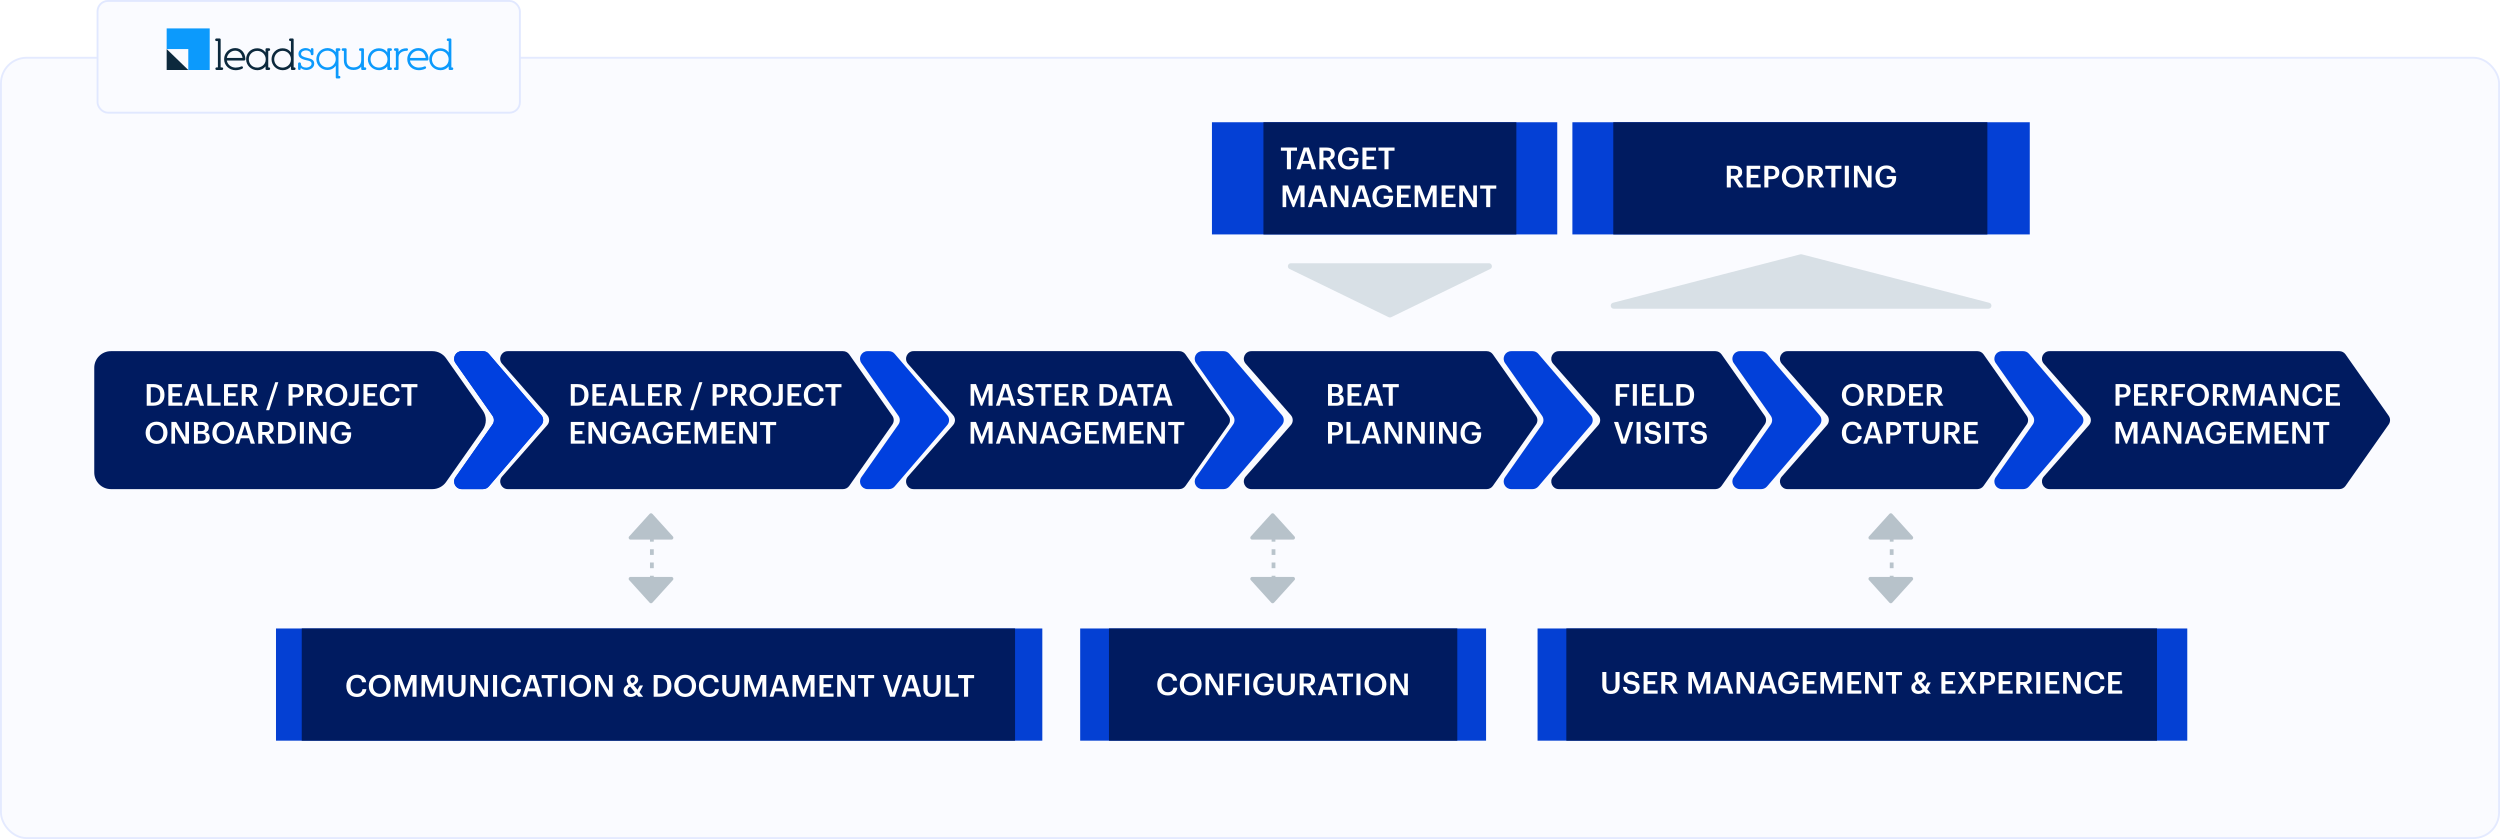 <?xml version="1.0" encoding="UTF-8"?> <svg xmlns="http://www.w3.org/2000/svg" width="1320" height="443" viewBox="0 0 1320 443" fill="none"><rect x="0.5" y="30.5" width="1319" height="412" rx="13.5" fill="#FAFBFF" stroke="#E4EAFF"></rect><g clip-path="url(#clip0_152_66)"><path d="M784.643 331.838H570.337V391.072H784.643V331.838Z" fill="#0440D3"></path><path d="M769.45 331.838H585.531V391.072H769.45V331.838Z" fill="#001B60"></path><path d="M616.626 367.218C613.043 367.218 611.044 364.929 611.044 361.407V361.279C611.044 357.837 613.411 355.436 616.594 355.436C619.217 355.436 621.248 356.749 621.504 359.438H619.345C619.105 357.917 618.257 357.133 616.61 357.133C614.595 357.133 613.283 358.702 613.283 361.263V361.391C613.283 363.969 614.515 365.489 616.626 365.489C618.209 365.489 619.329 364.689 619.552 363.072H621.632C621.296 365.826 619.345 367.218 616.626 367.218ZM628.72 365.505C630.879 365.505 632.239 363.856 632.239 361.375V361.247C632.239 358.894 630.927 357.149 628.688 357.149C626.449 357.149 625.122 358.798 625.122 361.263V361.391C625.122 363.889 626.641 365.505 628.72 365.505ZM628.688 367.218C625.186 367.218 622.899 364.705 622.899 361.407V361.279C622.899 357.933 625.298 355.452 628.688 355.452C632.095 355.452 634.446 357.869 634.446 361.231V361.359C634.446 364.705 632.159 367.218 628.688 367.218ZM636.5 367.058V355.612H639.043L643.857 363.889V355.612H645.792V367.058H643.585L638.435 358.285V367.058H636.5ZM648.417 367.058V355.612H655.501V357.309H650.544V360.719H654.446V362.368H650.544V367.058H648.417ZM657.414 367.058V355.612H659.557V367.058H657.414ZM667.388 367.218C663.726 367.218 661.679 364.785 661.679 361.407V361.279C661.679 357.869 664.046 355.436 667.388 355.436C669.835 355.436 672.01 356.556 672.314 359.294H670.187C669.931 357.773 668.908 357.117 667.42 357.117C665.181 357.117 663.886 358.782 663.886 361.295V361.423C663.886 363.873 665.021 365.553 667.42 365.553C669.563 365.553 670.443 364.257 670.507 362.672H667.628V361.071H672.602V362.128C672.602 365.297 670.619 367.218 667.388 367.218ZM679.053 367.218C676.19 367.218 674.559 365.65 674.559 362.704V355.612H676.702V362.544C676.702 364.641 677.373 365.505 679.069 365.505C680.716 365.505 681.548 364.769 681.548 362.4V355.612H683.691V362.576C683.691 365.569 682.075 367.218 679.053 367.218ZM686.213 367.058V355.612H690.051C692.562 355.612 694.321 356.636 694.321 358.974V359.038C694.321 360.831 693.202 361.743 691.778 362.112L694.993 367.058H692.69L689.699 362.432H688.34V367.058H686.213ZM688.34 360.911H690.051C691.474 360.911 692.226 360.303 692.226 359.086V359.022C692.226 357.709 691.41 357.261 690.051 357.261H688.34V360.911ZM695.813 367.058L699.635 355.612H702.418L706.192 367.058H703.985L703.073 364.225H698.707L697.812 367.058H695.813ZM700.898 357.357L699.203 362.672H702.578L700.898 357.357ZM709.099 367.058V357.293H705.917V355.612H714.425V357.293H711.243V367.058H709.099ZM716.2 367.058V355.612H718.343V367.058H716.2ZM726.286 365.505C728.445 365.505 729.805 363.856 729.805 361.375V361.247C729.805 358.894 728.493 357.149 726.254 357.149C724.015 357.149 722.688 358.798 722.688 361.263V361.391C722.688 363.889 724.207 365.505 726.286 365.505ZM726.254 367.218C722.752 367.218 720.465 364.705 720.465 361.407V361.279C720.465 357.933 722.864 355.452 726.254 355.452C729.661 355.452 732.012 357.869 732.012 361.231V361.359C732.012 364.705 729.725 367.218 726.254 367.218ZM734.066 367.058V355.612H736.609L741.423 363.889V355.612H743.358V367.058H741.151L736.001 358.285V367.058H734.066Z" fill="white"></path><path d="M550.346 331.838H145.724V391.072H550.346V331.838Z" fill="#0440D3"></path><path d="M535.953 331.838H159.318V391.072H535.953V331.838Z" fill="#001B60"></path><path d="M188.45 368.019C184.868 368.019 182.869 365.729 182.869 362.207V362.079C182.869 358.637 185.236 356.236 188.418 356.236C191.041 356.236 193.072 357.549 193.328 360.238H191.169C190.929 358.717 190.081 357.933 188.434 357.933C186.419 357.933 185.108 359.502 185.108 362.063V362.191C185.108 364.769 186.339 366.29 188.45 366.29C190.034 366.29 191.153 365.489 191.377 363.872H193.456C193.12 366.626 191.169 368.019 188.45 368.019ZM200.544 366.306C202.703 366.306 204.063 364.657 204.063 362.175V362.047C204.063 359.694 202.751 357.949 200.512 357.949C198.273 357.949 196.946 359.598 196.946 362.063V362.191C196.946 364.689 198.465 366.306 200.544 366.306ZM200.512 368.019C197.01 368.019 194.723 365.505 194.723 362.207V362.079C194.723 358.733 197.122 356.252 200.512 356.252C203.919 356.252 206.27 358.669 206.27 362.031V362.159C206.27 365.505 203.983 368.019 200.512 368.019ZM208.325 367.859V356.412H211.171L214.178 364.225L217.121 356.412H219.936V367.859H217.808V359.214L214.402 367.859H213.714L210.244 359.214V367.859H208.325ZM222.553 367.859V356.412H225.4L228.406 364.225L231.349 356.412H234.164V367.859H232.037V359.214L228.63 367.859H227.942L224.472 359.214V367.859H222.553ZM241.178 368.019C238.315 368.019 236.684 366.45 236.684 363.504V356.412H238.827V363.344C238.827 365.441 239.499 366.306 241.194 366.306C242.842 366.306 243.673 365.569 243.673 363.2V356.412H245.816V363.376C245.816 366.37 244.201 368.019 241.178 368.019ZM248.338 367.859V356.412H250.881L255.695 364.689V356.412H257.63V367.859H255.423L250.273 359.086V367.859H248.338ZM260.319 367.859V356.412H262.462V367.859H260.319ZM270.165 368.019C266.582 368.019 264.583 365.729 264.583 362.207V362.079C264.583 358.637 266.95 356.236 270.133 356.236C272.756 356.236 274.787 357.549 275.043 360.238H272.883C272.644 358.717 271.796 357.933 270.149 357.933C268.134 357.933 266.822 359.502 266.822 362.063V362.191C266.822 364.769 268.054 366.29 270.165 366.29C271.748 366.29 272.867 365.489 273.091 363.872H275.17C274.835 366.626 272.883 368.019 270.165 368.019ZM275.899 367.859L279.721 356.412H282.504L286.278 367.859H284.071L283.16 365.025H278.794L277.898 367.859H275.899ZM280.985 358.157L279.289 363.472H282.664L280.985 358.157ZM289.186 367.859V358.093H286.003V356.412H294.512V358.093H291.329V367.859H289.186ZM296.287 367.859V356.412H298.43V367.859H296.287ZM306.373 366.306C308.532 366.306 309.891 364.657 309.891 362.175V362.047C309.891 359.694 308.58 357.949 306.341 357.949C304.102 357.949 302.774 359.598 302.774 362.063V362.191C302.774 364.689 304.294 366.306 306.373 366.306ZM306.341 368.019C302.838 368.019 300.551 365.505 300.551 362.207V362.079C300.551 358.733 302.95 356.252 306.341 356.252C309.747 356.252 312.098 358.669 312.098 362.031V362.159C312.098 365.505 309.811 368.019 306.341 368.019ZM314.153 367.859V356.412H316.695L321.509 364.689V356.412H323.444V367.859H321.237L316.088 359.086V367.859H314.153ZM339.524 361.935L337.653 365.521L339.572 367.859H337.125L336.165 366.69C335.446 367.426 334.502 368.003 333.031 368.003C330.808 368.003 329.272 366.738 329.272 364.737C329.272 363.056 330.312 362.079 331.847 361.343C331.239 360.542 330.952 359.774 330.952 359.086C330.952 357.277 332.439 356.316 334.102 356.316C335.669 356.316 336.981 357.261 336.981 358.798C336.981 360.126 336.085 361.071 334.598 361.711L336.613 364.177L337.781 361.935H339.524ZM333.255 366.402C333.99 366.402 334.646 366.082 335.174 365.457L332.743 362.496C331.895 362.928 331.287 363.456 331.287 364.529C331.287 365.681 332.007 366.402 333.255 366.402ZM332.839 359.102C332.839 359.63 333.159 360.126 333.702 360.783C334.774 360.286 335.222 359.774 335.222 358.878C335.222 358.221 334.774 357.741 334.102 357.741C333.398 357.741 332.839 358.189 332.839 359.102ZM347.266 366.178H348.513C351.072 366.178 352.304 364.705 352.304 362.175V362.047C352.304 359.582 351.184 358.093 348.497 358.093H347.266V366.178ZM345.139 367.859V356.412H348.609C352.592 356.412 354.527 358.685 354.527 362.015V362.159C354.527 365.489 352.592 367.859 348.577 367.859H345.139ZM361.802 366.306C363.961 366.306 365.32 364.657 365.32 362.175V362.047C365.32 359.694 364.009 357.949 361.77 357.949C359.531 357.949 358.204 359.598 358.204 362.063V362.191C358.204 364.689 359.723 366.306 361.802 366.306ZM361.77 368.019C358.268 368.019 355.981 365.505 355.981 362.207V362.079C355.981 358.733 358.38 356.252 361.77 356.252C365.177 356.252 367.527 358.669 367.527 362.031V362.159C367.527 365.505 365.24 368.019 361.77 368.019ZM374.588 368.019C371.005 368.019 369.006 365.729 369.006 362.207V362.079C369.006 358.637 371.373 356.236 374.556 356.236C377.178 356.236 379.21 357.549 379.465 360.238H377.306C377.066 358.717 376.219 357.933 374.572 357.933C372.556 357.933 371.245 359.502 371.245 362.063V362.191C371.245 364.769 372.477 366.29 374.588 366.29C376.171 366.29 377.29 365.489 377.514 363.872H379.593C379.258 366.626 377.306 368.019 374.588 368.019ZM385.834 368.019C382.971 368.019 381.34 366.45 381.34 363.504V356.412H383.483V363.344C383.483 365.441 384.155 366.306 385.85 366.306C387.497 366.306 388.329 365.569 388.329 363.2V356.412H390.472V363.376C390.472 366.37 388.856 368.019 385.834 368.019ZM392.993 367.859V356.412H395.84L398.847 364.225L401.789 356.412H404.604V367.859H402.477V359.214L399.07 367.859H398.383L394.912 359.214V367.859H392.993ZM406.342 367.859L410.164 356.412H412.947L416.721 367.859H414.514L413.602 365.025H409.236L408.341 367.859H406.342ZM411.427 358.157L409.732 363.472H413.107L411.427 358.157ZM418.467 367.859V356.412H421.313L424.32 364.225L427.263 356.412H430.078V367.859H427.951V359.214L424.544 367.859H423.856L420.386 359.214V367.859H418.467ZM432.694 367.859V356.412H439.843V358.093H434.821V361.231H438.851V362.832H434.821V366.178H440.115V367.859H432.694ZM442.034 367.859V356.412H444.577L449.391 364.689V356.412H451.326V367.859H449.119L443.969 359.086V367.859H442.034ZM456.238 367.859V358.093H453.055V356.412H461.564V358.093H458.381V367.859H456.238ZM469.996 367.859L466.142 356.412H468.365L471.339 365.697L474.33 356.412H476.329L472.459 367.859H469.996ZM475.998 367.859L479.821 356.412H482.603L486.378 367.859H484.171L483.259 365.025H478.893L477.997 367.859H475.998ZM481.084 358.157L479.389 363.472H482.763L481.084 358.157ZM492.037 368.019C489.174 368.019 487.543 366.45 487.543 363.504V356.412H489.686V363.344C489.686 365.441 490.357 366.306 492.053 366.306C493.7 366.306 494.532 365.569 494.532 363.2V356.412H496.675V363.376C496.675 366.37 495.059 368.019 492.037 368.019ZM499.197 367.859V356.412H501.324V366.162H506.202V367.859H499.197ZM509.012 367.859V358.093H505.829V356.412H514.337V358.093H511.155V367.859H509.012Z" fill="white"></path><path d="M1154.88 331.838H811.831V391.072H1154.88V331.838Z" fill="#0440D3"></path><path d="M1138.89 331.838H827.024V391.072H1138.89V331.838Z" fill="#001B60"></path><path d="M850.502 366.418C847.64 366.418 846.008 364.849 846.008 361.903V354.811H848.151V361.743C848.151 363.84 848.823 364.705 850.518 364.705C852.166 364.705 852.997 363.968 852.997 361.599V354.811H855.14V361.775C855.14 364.769 853.525 366.418 850.502 366.418ZM861.546 366.418C858.427 366.418 857.115 364.865 856.956 362.704H859.003C859.147 363.856 859.61 364.817 861.546 364.817C862.809 364.817 863.705 364.113 863.705 363.056C863.705 361.999 863.177 361.599 861.322 361.295C858.587 360.927 857.291 360.094 857.291 357.949C857.291 356.076 858.891 354.667 861.274 354.667C863.736 354.667 865.208 355.788 865.432 357.981H863.481C863.273 356.78 862.585 356.268 861.274 356.268C859.978 356.268 859.306 356.893 859.306 357.773C859.306 358.702 859.69 359.166 861.673 359.454C864.36 359.822 865.752 360.591 865.752 362.88C865.752 364.865 864.072 366.418 861.546 366.418ZM867.815 366.258V354.811H874.964V356.492H869.942V359.63H873.972V361.231H869.942V364.577H875.235V366.258H867.815ZM877.147 366.258V354.811H880.985C883.496 354.811 885.255 355.836 885.255 358.173V358.237C885.255 360.03 884.136 360.943 882.712 361.311L885.927 366.258H883.624L880.633 361.631H879.274V366.258H877.147ZM879.274 360.11H880.985C882.408 360.11 883.16 359.502 883.16 358.285V358.221C883.16 356.909 882.344 356.46 880.985 356.46H879.274V360.11ZM891.444 366.258V354.811H894.291L897.298 362.624L900.241 354.811H903.055V366.258H900.928V357.613L897.522 366.258H896.834L893.363 357.613V366.258H891.444ZM904.79 366.258L908.613 354.811H911.396L915.17 366.258H912.963L912.051 363.424H907.685L906.79 366.258H904.79ZM909.876 356.556L908.181 361.871H911.555L909.876 356.556ZM916.913 366.258V354.811H919.456L924.27 363.088V354.811H926.205V366.258H923.998L918.848 357.485V366.258H916.913ZM927.948 366.258L931.771 354.811H934.553L938.328 366.258H936.121L935.209 363.424H930.843L929.947 366.258H927.948ZM933.034 356.556L931.339 361.871H934.713L933.034 356.556ZM944.573 366.418C940.911 366.418 938.863 363.984 938.863 360.607V360.479C938.863 357.069 941.23 354.635 944.573 354.635C947.02 354.635 949.195 355.756 949.499 358.493H947.372C947.116 356.973 946.092 356.316 944.605 356.316C942.366 356.316 941.071 357.981 941.071 360.495V360.623C941.071 363.072 942.206 364.753 944.605 364.753C946.748 364.753 947.628 363.456 947.692 361.871H944.813V360.27H949.787V361.327C949.787 364.497 947.804 366.418 944.573 366.418ZM951.834 366.258V354.811H958.983V356.492H953.961V359.63H957.991V361.231H953.961V364.577H959.255V366.258H951.834ZM961.174 366.258V354.811H964.02L967.027 362.624L969.97 354.811H972.785V366.258H970.658V357.613L967.251 366.258H966.563L963.093 357.613V366.258H961.174ZM975.407 366.258V354.811H982.556V356.492H977.534V359.63H981.565V361.231H977.534V364.577H982.828V366.258H975.407ZM984.747 366.258V354.811H987.29L992.104 363.088V354.811H994.039V366.258H991.832L986.682 357.485V366.258H984.747ZM998.949 366.258V356.492H995.766V354.811H1004.27V356.492H1001.09V366.258H998.949ZM1019.44 360.334L1017.56 363.92L1019.48 366.258H1017.04L1016.08 365.089C1015.36 365.826 1014.41 366.402 1012.94 366.402C1010.72 366.402 1009.18 365.137 1009.18 363.136C1009.18 361.455 1010.22 360.479 1011.76 359.742C1011.15 358.942 1010.86 358.173 1010.86 357.485C1010.86 355.676 1012.35 354.715 1014.01 354.715C1015.58 354.715 1016.89 355.66 1016.89 357.197C1016.89 358.525 1016 359.47 1014.51 360.11L1016.53 362.576L1017.69 360.334H1019.44ZM1013.17 364.801C1013.9 364.801 1014.56 364.481 1015.09 363.856L1012.66 360.895C1011.81 361.327 1011.2 361.855 1011.2 362.928C1011.2 364.081 1011.92 364.801 1013.17 364.801ZM1012.75 357.501C1012.75 358.029 1013.07 358.525 1013.61 359.182C1014.69 358.686 1015.13 358.173 1015.13 357.277C1015.13 356.62 1014.69 356.14 1014.01 356.14C1013.31 356.14 1012.75 356.588 1012.75 357.501ZM1025.06 366.258V354.811H1032.21V356.492H1027.18V359.63H1031.21V361.231H1027.18V364.577H1032.48V366.258H1025.06ZM1033.66 366.258L1037.34 360.382L1033.92 354.811H1036.32L1038.75 358.878L1041.16 354.811H1043.35L1039.98 360.334L1043.64 366.258H1041.21L1038.52 361.791L1035.84 366.258H1033.66ZM1045.51 366.258V354.811H1049.19C1051.75 354.811 1053.43 355.948 1053.43 358.349V358.413C1053.43 360.831 1051.69 361.903 1049.24 361.903H1047.64V366.258H1045.51ZM1047.64 360.366H1049.19C1050.6 360.366 1051.35 359.678 1051.35 358.413V358.349C1051.35 356.989 1050.55 356.46 1049.19 356.46H1047.64V360.366ZM1055.26 366.258V354.811H1062.41V356.492H1057.39V359.63H1061.42V361.231H1057.39V364.577H1062.68V366.258H1055.26ZM1064.6 366.258V354.811H1068.44C1070.95 354.811 1072.71 355.836 1072.71 358.173V358.237C1072.71 360.03 1071.59 360.943 1070.17 361.311L1073.38 366.258H1071.08L1068.09 361.631H1066.73V366.258H1064.6ZM1066.73 360.11H1068.44C1069.86 360.11 1070.61 359.502 1070.61 358.285V358.221C1070.61 356.909 1069.8 356.46 1068.44 356.46H1066.73V360.11ZM1075.14 366.258V354.811H1077.28V366.258H1075.14ZM1079.99 366.258V354.811H1087.13V356.492H1082.11V359.63H1086.14V361.231H1082.11V364.577H1087.41V366.258H1079.99ZM1089.33 366.258V354.811H1091.87L1096.68 363.088V354.811H1098.62V366.258H1096.41L1091.26 357.485V366.258H1089.33ZM1106.25 366.418C1102.66 366.418 1100.66 364.129 1100.66 360.607V360.479C1100.66 357.037 1103.03 354.635 1106.21 354.635C1108.84 354.635 1110.87 355.948 1111.12 358.637H1108.96C1108.72 357.117 1107.88 356.332 1106.23 356.332C1104.21 356.332 1102.9 357.901 1102.9 360.463V360.591C1102.9 363.168 1104.13 364.689 1106.25 364.689C1107.83 364.689 1108.95 363.888 1109.17 362.272H1111.25C1110.92 365.025 1108.96 366.418 1106.25 366.418ZM1113.09 366.258V354.811H1120.24V356.492H1115.22V359.63H1119.25V361.231H1115.22V364.577H1120.51V366.258H1113.09Z" fill="white"></path><g filter="url(#filter0_d_152_66)"><path d="M49.766 190.217C49.766 185.354 53.705 181.412 58.562 181.412H228.318C231.182 181.412 233.866 182.807 235.514 185.151L254.916 212.767C257.05 215.805 257.05 219.859 254.916 222.897L235.514 250.513C233.866 252.857 231.182 254.252 228.318 254.252H58.562C53.705 254.252 49.766 250.31 49.766 245.447V190.217Z" fill="#001B60"></path></g><g filter="url(#filter1_d_152_66)"><path d="M265.11 188.056C262.839 185.471 264.674 181.412 268.113 181.412H445.116C446.417 181.412 447.637 182.046 448.386 183.112L471.163 215.53C472.134 216.911 472.134 218.753 471.163 220.134L448.386 252.552C447.637 253.618 446.417 254.252 445.116 254.252H268.113C264.674 254.252 262.839 250.193 265.11 247.608L288.94 220.474C290.267 218.963 290.267 216.701 288.94 215.19L265.11 188.056Z" fill="#001B60"></path></g><g filter="url(#filter2_d_152_66)"><path d="M240.514 187.716C238.65 185.064 240.546 181.412 243.784 181.412H255.036C256.204 181.412 257.313 181.922 258.072 182.809L285.831 215.227C287.115 216.726 287.115 218.938 285.831 220.437L258.072 252.855C257.313 253.742 256.204 254.252 255.036 254.252H243.784C240.546 254.252 238.65 250.6 240.514 247.948L260.055 220.134C261.026 218.753 261.026 216.911 260.055 215.53L240.514 187.716Z" fill="#0040DF"></path></g><g filter="url(#filter3_d_152_66)"><path d="M240.514 187.716C238.65 185.064 240.546 181.412 243.784 181.412H255.036C256.204 181.412 257.313 181.922 258.072 182.809L285.831 215.227C287.115 216.726 287.115 218.938 285.831 220.437L258.072 252.855C257.313 253.742 256.204 254.252 255.036 254.252H243.784C240.546 254.252 238.65 250.6 240.514 247.948L260.055 220.134C261.026 218.753 261.026 216.911 260.055 215.53L240.514 187.716Z" fill="#0040DF"></path></g><g filter="url(#filter4_d_152_66)"><path d="M454.819 187.716C452.956 185.064 454.851 181.412 458.09 181.412H469.342C470.509 181.412 471.618 181.922 472.378 182.809L500.137 215.227C501.42 216.726 501.42 218.938 500.137 220.437L472.378 252.855C471.618 253.742 470.509 254.252 469.342 254.252H458.09C454.851 254.252 452.956 250.6 454.819 247.948L474.361 220.134C475.332 218.753 475.332 216.911 474.361 215.53L454.819 187.716Z" fill="#0040DF"></path></g><g filter="url(#filter5_d_152_66)"><path d="M631.542 187.716C629.679 185.064 631.574 181.412 634.812 181.412H646.064C647.232 181.412 648.341 181.922 649.101 182.809L676.86 215.227C678.143 216.726 678.143 218.938 676.86 220.437L649.101 252.855C648.341 253.742 647.232 254.252 646.064 254.252H634.812C631.574 254.252 629.679 250.6 631.542 247.948L651.084 220.134C652.054 218.753 652.054 216.911 651.084 215.53L631.542 187.716Z" fill="#0240D9"></path></g><g filter="url(#filter6_d_152_66)"><path d="M794.671 187.716C792.808 185.064 794.703 181.412 797.941 181.412H809.192C810.36 181.412 811.471 181.922 812.231 182.809L839.987 215.227C841.274 216.726 841.274 218.938 839.987 220.437L812.231 252.855C811.471 253.742 810.36 254.252 809.192 254.252H797.941C794.703 254.252 792.808 250.6 794.671 247.948L814.214 220.134C815.182 218.753 815.182 216.911 814.214 215.53L794.671 187.716Z" fill="#0240D9"></path></g><g filter="url(#filter7_d_152_66)"><path d="M915.418 187.716C913.555 185.064 915.45 181.412 918.688 181.412H929.939C931.107 181.412 932.218 181.922 932.978 182.809L960.734 215.227C962.021 216.726 962.021 218.938 960.734 220.437L932.978 252.855C932.218 253.742 931.107 254.252 929.939 254.252H918.688C915.45 254.252 913.555 250.6 915.418 247.948L934.961 220.134C935.929 218.753 935.929 216.911 934.961 215.53L915.418 187.716Z" fill="#0240D9"></path></g><path d="M79.593 212.549H80.84C83.399 212.549 84.631 211.076 84.631 208.547V208.419C84.631 205.953 83.511 204.465 80.824 204.465H79.593V212.549ZM77.466 214.23V202.784H80.936C84.919 202.784 86.854 205.057 86.854 208.387V208.531C86.854 211.861 84.919 214.23 80.904 214.23H77.466ZM88.882 214.23V202.784H96.031V204.465H91.01V207.602H95.04V209.203H91.01V212.549H96.303V214.23H88.882ZM97.343 214.23L101.165 202.784H103.948L107.722 214.23H105.515L104.604 211.397H100.237L99.342 214.23H97.343ZM102.429 204.529L100.733 209.844H104.108L102.429 204.529ZM109.468 214.23V202.784H111.595V212.533H116.473V214.23H109.468ZM118.276 214.23V202.784H125.425V204.465H120.403V207.602H124.433V209.203H120.403V212.549H125.697V214.23H118.276ZM127.616 214.23V202.784H131.454C133.965 202.784 135.724 203.808 135.724 206.146V206.21C135.724 208.003 134.605 208.915 133.181 209.283L136.396 214.23H134.093L131.102 209.604H129.743V214.23H127.616ZM129.743 208.083H131.454C132.878 208.083 133.629 207.474 133.629 206.258V206.194C133.629 204.881 132.814 204.433 131.454 204.433H129.743V208.083ZM140.499 216.599L145.313 201.807H146.96L142.13 216.599H140.499ZM152.355 214.23V202.784H156.033C158.592 202.784 160.271 203.92 160.271 206.322V206.386C160.271 208.803 158.528 209.876 156.081 209.876H154.482V214.23H152.355ZM154.482 208.339H156.033C157.44 208.339 158.192 207.65 158.192 206.386V206.322C158.192 204.961 157.392 204.433 156.033 204.433H154.482V208.339ZM162.101 214.23V202.784H165.939C168.45 202.784 170.209 203.808 170.209 206.146V206.21C170.209 208.003 169.09 208.915 167.666 209.283L170.881 214.23H168.578L165.587 209.604H164.228V214.23H162.101ZM164.228 208.083H165.939C167.362 208.083 168.114 207.474 168.114 206.258V206.194C168.114 204.881 167.298 204.433 165.939 204.433H164.228V208.083ZM177.67 212.677C179.829 212.677 181.188 211.028 181.188 208.547V208.419C181.188 206.066 179.877 204.321 177.638 204.321C175.399 204.321 174.071 205.969 174.071 208.435V208.563C174.071 211.06 175.591 212.677 177.67 212.677ZM177.638 214.39C174.135 214.39 171.848 211.877 171.848 208.579V208.451C171.848 205.105 174.247 202.624 177.638 202.624C181.044 202.624 183.395 205.041 183.395 208.403V208.531C183.395 211.877 181.108 214.39 177.638 214.39ZM185.865 214.374C184.921 214.374 184.441 214.23 184.073 214.038V212.373C184.473 212.533 184.873 212.661 185.545 212.661C186.584 212.661 187.256 212.117 187.256 210.708V202.784H189.399V210.756C189.399 213.238 187.976 214.374 185.865 214.374ZM191.9 214.23V202.784H199.048V204.465H194.027V207.602H198.057V209.203H194.027V212.549H199.32V214.23H191.9ZM206.089 214.39C202.507 214.39 200.508 212.101 200.508 208.579V208.451C200.508 205.009 202.875 202.608 206.057 202.608C208.68 202.608 210.711 203.92 210.967 206.61H208.808C208.568 205.089 207.721 204.305 206.073 204.305C204.058 204.305 202.747 205.873 202.747 208.435V208.563C202.747 211.14 203.978 212.661 206.089 212.661C207.673 212.661 208.792 211.861 209.016 210.244H211.095C210.759 212.997 208.808 214.39 206.089 214.39ZM215.069 214.23V204.465H211.886V202.784H220.394V204.465H217.212V214.23H215.069ZM82.712 232.688C84.871 232.688 86.23 231.04 86.23 228.558V228.43C86.23 226.077 84.919 224.332 82.68 224.332C80.441 224.332 79.113 225.981 79.113 228.446V228.574C79.113 231.072 80.632 232.688 82.712 232.688ZM82.68 234.401C79.177 234.401 76.89 231.888 76.89 228.59V228.462C76.89 225.116 79.289 222.635 82.68 222.635C86.086 222.635 88.437 225.052 88.437 228.414V228.542C88.437 231.888 86.15 234.401 82.68 234.401ZM90.491 234.241V222.795H93.034L97.848 231.072V222.795H99.783V234.241H97.576L92.427 225.468V234.241H90.491ZM102.408 234.241V222.795H106.502C108.853 222.795 110.244 223.691 110.244 225.773V225.837C110.244 226.973 109.733 227.87 108.437 228.27C109.988 228.606 110.724 229.455 110.724 230.975V231.04C110.724 233.169 109.317 234.241 106.806 234.241H102.408ZM104.487 232.72H106.55C107.973 232.72 108.629 232.08 108.629 230.895V230.831C108.629 229.647 107.973 229.054 106.406 229.054H104.487V232.72ZM104.487 227.614H106.246C107.653 227.614 108.197 227.101 108.197 225.933V225.869C108.197 224.78 107.573 224.316 106.214 224.316H104.487V227.614ZM117.962 232.688C120.121 232.688 121.48 231.04 121.48 228.558V228.43C121.48 226.077 120.169 224.332 117.93 224.332C115.691 224.332 114.363 225.981 114.363 228.446V228.574C114.363 231.072 115.883 232.688 117.962 232.688ZM117.93 234.401C114.427 234.401 112.14 231.888 112.14 228.59V228.462C112.14 225.116 114.539 222.635 117.93 222.635C121.336 222.635 123.687 225.052 123.687 228.414V228.542C123.687 231.888 121.4 234.401 117.93 234.401ZM124.221 234.241L128.044 222.795H130.826L134.601 234.241H132.394L131.482 231.408H127.116L126.22 234.241H124.221ZM129.307 224.54L127.612 229.855H130.986L129.307 224.54ZM136.346 234.241V222.795H140.185C142.696 222.795 144.455 223.819 144.455 226.157V226.221C144.455 228.014 143.335 228.926 141.912 229.295L145.127 234.241H142.824L139.833 229.615H138.473V234.241H136.346ZM138.473 228.094H140.185C141.608 228.094 142.36 227.486 142.36 226.269V226.205C142.36 224.892 141.544 224.444 140.185 224.444H138.473V228.094ZM148.953 232.56H150.2C152.759 232.56 153.991 231.088 153.991 228.558V228.43C153.991 225.965 152.871 224.476 150.184 224.476H148.953V232.56ZM146.826 234.241V222.795H150.296C154.279 222.795 156.214 225.068 156.214 228.398V228.542C156.214 231.872 154.279 234.241 150.264 234.241H146.826ZM158.307 234.241V222.795H160.45V234.241H158.307ZM163.147 234.241V222.795H165.69L170.503 231.072V222.795H172.439V234.241H170.232L165.082 225.468V234.241H163.147ZM180.198 234.401C176.535 234.401 174.488 231.968 174.488 228.59V228.462C174.488 225.052 176.855 222.619 180.198 222.619C182.644 222.619 184.819 223.739 185.123 226.477H182.996C182.74 224.956 181.717 224.3 180.23 224.3C177.991 224.3 176.695 225.965 176.695 228.478V228.606C176.695 231.056 177.831 232.736 180.23 232.736C182.373 232.736 183.252 231.44 183.316 229.855H180.437V228.254H185.411V229.311C185.411 232.48 183.428 234.401 180.198 234.401Z" fill="white"></path><path d="M303.495 212.549H304.742C307.301 212.549 308.533 211.076 308.533 208.547V208.419C308.533 205.953 307.413 204.465 304.726 204.465H303.495V212.549ZM301.368 214.23V202.784H304.838C308.82 202.784 310.756 205.057 310.756 208.387V208.531C310.756 211.861 308.82 214.23 304.806 214.23H301.368ZM312.784 214.23V202.784H319.933V204.465H314.911V207.602H318.942V209.203H314.911V212.549H320.205V214.23H312.784ZM321.245 214.23L325.067 202.784H327.85L331.624 214.23H329.417L328.505 211.397H324.139L323.244 214.23H321.245ZM326.33 204.529L324.635 209.844H328.01L326.33 204.529ZM333.37 214.23V202.784H335.497V212.533H340.375V214.23H333.37ZM342.178 214.23V202.784H349.327V204.465H344.305V207.602H348.335V209.203H344.305V212.549H349.598V214.23H342.178ZM351.518 214.23V202.784H355.356C357.867 202.784 359.626 203.808 359.626 206.146V206.21C359.626 208.003 358.507 208.915 357.083 209.283L360.298 214.23H357.995L355.004 209.604H353.645V214.23H351.518ZM353.645 208.083H355.356C356.779 208.083 357.531 207.474 357.531 206.258V206.194C357.531 204.881 356.715 204.433 355.356 204.433H353.645V208.083ZM364.401 216.599L369.215 201.807H370.862L366.032 216.599H364.401ZM376.256 214.23V202.784H379.935C382.494 202.784 384.173 203.92 384.173 206.322V206.386C384.173 208.803 382.43 209.876 379.983 209.876H378.383V214.23H376.256ZM378.383 208.339H379.935C381.342 208.339 382.094 207.65 382.094 206.386V206.322C382.094 204.961 381.294 204.433 379.935 204.433H378.383V208.339ZM386.002 214.23V202.784H389.841C392.352 202.784 394.111 203.808 394.111 206.146V206.21C394.111 208.003 392.991 208.915 391.568 209.283L394.783 214.23H392.48L389.489 209.604H388.13V214.23H386.002ZM388.13 208.083H389.841C391.264 208.083 392.016 207.474 392.016 206.258V206.194C392.016 204.881 391.2 204.433 389.841 204.433H388.13V208.083ZM401.572 212.677C403.731 212.677 405.09 211.028 405.09 208.547V208.419C405.09 206.066 403.779 204.321 401.54 204.321C399.301 204.321 397.973 205.969 397.973 208.435V208.563C397.973 211.06 399.493 212.677 401.572 212.677ZM401.54 214.39C398.037 214.39 395.75 211.877 395.75 208.579V208.451C395.75 205.105 398.149 202.624 401.54 202.624C404.946 202.624 407.297 205.041 407.297 208.403V208.531C407.297 211.877 405.01 214.39 401.54 214.39ZM409.766 214.374C408.823 214.374 408.343 214.23 407.975 214.038V212.373C408.375 212.533 408.775 212.661 409.447 212.661C410.486 212.661 411.158 212.117 411.158 210.708V202.784H413.301V210.756C413.301 213.238 411.877 214.374 409.766 214.374ZM415.801 214.23V202.784H422.95V204.465H417.928V207.602H421.959V209.203H417.928V212.549H423.222V214.23H415.801ZM429.991 214.39C426.409 214.39 424.41 212.101 424.41 208.579V208.451C424.41 205.009 426.777 202.608 429.959 202.608C432.582 202.608 434.613 203.92 434.869 206.61H432.71C432.47 205.089 431.622 204.305 429.975 204.305C427.96 204.305 426.649 205.873 426.649 208.435V208.563C426.649 211.14 427.88 212.661 429.991 212.661C431.574 212.661 432.694 211.861 432.918 210.244H434.997C434.661 212.997 432.71 214.39 429.991 214.39ZM438.97 214.23V204.465H435.788V202.784H444.296V204.465H441.113V214.23H438.97ZM301.368 234.241V222.795H308.517V224.476H303.495V227.614H307.525V229.214H303.495V232.56H308.788V234.241H301.368ZM310.708 234.241V222.795H313.25L318.064 231.072V222.795H319.999V234.241H317.792L312.643 225.468V234.241H310.708ZM327.758 234.401C324.095 234.401 322.048 231.968 322.048 228.59V228.462C322.048 225.052 324.415 222.619 327.758 222.619C330.205 222.619 332.38 223.739 332.684 226.477H330.556C330.301 224.956 329.277 224.3 327.79 224.3C325.551 224.3 324.255 225.965 324.255 228.478V228.606C324.255 231.056 325.391 232.736 327.79 232.736C329.933 232.736 330.812 231.44 330.876 229.855H327.998V228.254H332.971V229.311C332.971 232.48 330.988 234.401 327.758 234.401ZM333.505 234.241L337.327 222.795H340.11L343.884 234.241H341.677L340.766 231.408H336.399L335.504 234.241H333.505ZM338.59 224.54L336.895 229.855H340.27L338.59 224.54ZM350.123 234.401C346.461 234.401 344.414 231.968 344.414 228.59V228.462C344.414 225.052 346.78 222.619 350.123 222.619C352.57 222.619 354.745 223.739 355.049 226.477H352.922C352.666 224.956 351.642 224.3 350.155 224.3C347.916 224.3 346.621 225.965 346.621 228.478V228.606C346.621 231.056 347.756 232.736 350.155 232.736C352.298 232.736 353.178 231.44 353.242 229.855H350.363V228.254H355.337V229.311C355.337 232.48 353.354 234.401 350.123 234.401ZM357.39 234.241V222.795H364.539V224.476H359.517V227.614H363.548V229.214H359.517V232.56H364.811V234.241H357.39ZM366.729 234.241V222.795H369.576L372.583 230.607L375.525 222.795H378.34V234.241H376.213V225.596L372.807 234.241H372.119L368.649 225.596V234.241H366.729ZM380.957 234.241V222.795H388.106V224.476H383.085V227.614H387.115V229.214H383.085V232.56H388.378V234.241H380.957ZM390.297 234.241V222.795H392.84L397.654 231.072V222.795H399.589V234.241H397.382L392.233 225.468V234.241H390.297ZM404.501 234.241V224.476H401.318V222.795H409.826V224.476H406.644V234.241H404.501Z" fill="white"></path><g filter="url(#filter8_d_152_66)"><path d="M479.416 188.056C477.145 185.471 478.979 181.412 482.418 181.412H622.638C623.939 181.412 625.159 182.046 625.908 183.112L648.685 215.53C649.655 216.911 649.655 218.753 648.685 220.134L625.908 252.552C625.159 253.618 623.939 254.252 622.638 254.252H482.418C478.979 254.252 477.145 250.193 479.416 247.608L503.245 220.474C504.573 218.963 504.573 216.701 503.245 215.19L479.416 188.056Z" fill="#BAC5CD"></path></g><g filter="url(#filter9_d_152_66)"><path d="M479.416 188.056C477.145 185.471 478.979 181.412 482.418 181.412H622.638C623.939 181.412 625.159 182.046 625.908 183.112L648.685 215.53C649.655 216.911 649.655 218.753 648.685 220.134L625.908 252.552C625.159 253.618 623.939 254.252 622.638 254.252H482.418C478.979 254.252 477.145 250.193 479.416 247.608L503.245 220.474C504.573 218.963 504.573 216.701 503.245 215.19L479.416 188.056Z" fill="#001B60"></path></g><path d="M512.475 214.23V202.784H515.322L518.328 210.596L521.271 202.784H524.086V214.23H521.959V205.585L518.552 214.23H517.864L514.394 205.585V214.23H512.475ZM525.823 214.23L529.646 202.784H532.428L536.203 214.23H533.996L533.084 211.397H528.718L527.823 214.23H525.823ZM530.909 204.529L529.214 209.844H532.588L530.909 204.529ZM541.6 214.39C538.482 214.39 537.17 212.837 537.01 210.676H539.058C539.201 211.829 539.665 212.789 541.6 212.789C542.864 212.789 543.759 212.085 543.759 211.028C543.759 209.972 543.232 209.572 541.377 209.267C538.642 208.899 537.346 208.067 537.346 205.921C537.346 204.048 538.946 202.64 541.329 202.64C543.791 202.64 545.263 203.76 545.487 205.954H543.536C543.328 204.753 542.64 204.241 541.329 204.241C540.033 204.241 539.361 204.865 539.361 205.745C539.361 206.674 539.745 207.138 541.728 207.426C544.415 207.795 545.806 208.563 545.806 210.852C545.806 212.837 544.127 214.39 541.6 214.39ZM549.84 214.23V204.465H546.657V202.784H555.166V204.465H551.983V214.23H549.84ZM556.877 214.23V202.784H564.026V204.465H559.004V207.602H563.034V209.203H559.004V212.549H564.298V214.23H556.877ZM566.217 214.23V202.784H570.055C572.566 202.784 574.325 203.808 574.325 206.146V206.21C574.325 208.003 573.206 208.915 571.782 209.283L574.997 214.23H572.694L569.703 209.604H568.344V214.23H566.217ZM568.344 208.083H570.055C571.478 208.083 572.23 207.474 572.23 206.258V206.194C572.23 204.881 571.415 204.433 570.055 204.433H568.344V208.083ZM582.634 212.549H583.882C586.441 212.549 587.672 211.076 587.672 208.547V208.419C587.672 205.954 586.553 204.465 583.866 204.465H582.634V212.549ZM580.507 214.23V202.784H583.978C587.96 202.784 589.895 205.057 589.895 208.387V208.531C589.895 211.861 587.96 214.23 583.946 214.23H580.507ZM590.405 214.23L594.227 202.784H597.01L600.784 214.23H598.577L597.665 211.397H593.299L592.404 214.23H590.405ZM595.49 204.529L593.795 209.844H597.17L595.49 204.529ZM603.692 214.23V204.465H600.509V202.784H609.017V204.465H605.835V214.23H603.692ZM608.725 214.23L612.547 202.784H615.33L619.104 214.23H616.897L615.985 211.397H611.619L610.724 214.23H608.725ZM613.81 204.529L612.115 209.844H615.49L613.81 204.529ZM512.475 234.241V222.795H515.322L518.328 230.607L521.271 222.795H524.086V234.241H521.959V225.597L518.552 234.241H517.864L514.394 225.597V234.241H512.475ZM525.823 234.241L529.646 222.795H532.428L536.203 234.241H533.996L533.084 231.408H528.718L527.823 234.241H525.823ZM530.909 224.54L529.214 229.855H532.588L530.909 224.54ZM537.948 234.241V222.795H540.491L545.304 231.072V222.795H547.24V234.241H545.033L539.883 225.468V234.241H537.948ZM548.985 234.241L552.808 222.795H555.59L559.365 234.241H557.158L556.246 231.408H551.88L550.984 234.241H548.985ZM554.071 224.54L552.376 229.855H555.75L554.071 224.54ZM565.604 234.401C561.941 234.401 559.894 231.968 559.894 228.59V228.462C559.894 225.052 562.261 222.619 565.604 222.619C568.05 222.619 570.225 223.739 570.529 226.477H568.402C568.146 224.956 567.123 224.3 565.635 224.3C563.396 224.3 562.101 225.965 562.101 228.478V228.606C562.101 231.056 563.237 232.737 565.635 232.737C567.779 232.737 568.658 231.44 568.722 229.855H565.843V228.254H570.817V229.311C570.817 232.48 568.834 234.401 565.604 234.401ZM572.87 234.241V222.795H580.019V224.476H574.997V227.614H579.027V229.215H574.997V232.56H580.291V234.241H572.87ZM582.21 234.241V222.795H585.057L588.063 230.607L591.006 222.795H593.821V234.241H591.694V225.597L588.287 234.241H587.599L584.129 225.597V234.241H582.21ZM596.438 234.241V222.795H603.587V224.476H598.565V227.614H602.595V229.215H598.565V232.56H603.859V234.241H596.438ZM605.778 234.241V222.795H608.321L613.135 231.072V222.795H615.07V234.241H612.863L607.713 225.468V234.241H605.778ZM619.981 234.241V224.476H616.799V222.795H625.307V224.476H622.124V234.241H619.981Z" fill="white"></path><g filter="url(#filter10_d_152_66)"><path d="M657.737 188.056C655.466 185.471 657.301 181.412 660.74 181.412H784.963C786.266 181.412 787.49 182.046 788.234 183.112L811.016 215.53C811.983 216.911 811.983 218.753 811.016 220.134L788.234 252.552C787.49 253.618 786.266 254.252 784.963 254.252H660.74C657.301 254.252 655.466 250.193 657.737 247.608L681.567 220.474C682.894 218.963 682.894 216.701 681.567 215.19L657.737 188.056Z" fill="#001B60"></path></g><path d="M701.192 214.23V202.783H705.286C707.637 202.783 709.028 203.68 709.028 205.761V205.825C709.028 206.962 708.517 207.858 707.221 208.259C708.773 208.595 709.508 209.443 709.508 210.964V211.028C709.508 213.157 708.101 214.23 705.59 214.23H701.192ZM703.271 212.709H705.334C706.757 212.709 707.413 212.069 707.413 210.884V210.82C707.413 209.635 706.757 209.043 705.19 209.043H703.271V212.709ZM703.271 207.602H705.03C706.438 207.602 706.981 207.09 706.981 205.921V205.857C706.981 204.769 706.358 204.304 704.998 204.304H703.271V207.602ZM711.5 214.23V202.783H718.649V204.464H713.627V207.602H717.657V209.203H713.627V212.549H718.921V214.23H711.5ZM719.96 214.23L723.782 202.783H726.565L730.339 214.23H728.132L727.22 211.396H722.854L721.959 214.23H719.96ZM725.045 204.528L723.35 209.843H726.725L725.045 204.528ZM733.247 214.23V204.464H730.065V202.783H738.573V204.464H735.39V214.23H733.247ZM701.192 234.241V222.795H704.87C707.429 222.795 709.108 223.931 709.108 226.333V226.397C709.108 228.814 707.365 229.887 704.918 229.887H703.319V234.241H701.192ZM703.319 228.35H704.87C706.278 228.35 707.029 227.661 707.029 226.397V226.333C707.029 224.972 706.23 224.444 704.87 224.444H703.319V228.35ZM710.938 234.241V222.795H713.065V232.544H717.943V234.241H710.938ZM718.945 234.241L722.767 222.795H725.55L729.324 234.241H727.117L726.206 231.407H721.84L720.944 234.241H718.945ZM724.031 224.54L722.335 229.855H725.71L724.031 224.54ZM731.069 234.241V222.795H733.612L738.426 231.071V222.795H740.361V234.241H738.154L733.004 225.468V234.241H731.069ZM742.986 234.241V222.795H745.529L750.343 231.071V222.795H752.278V234.241H750.071L744.921 225.468V234.241H742.986ZM754.967 234.241V222.795H757.11V234.241H754.967ZM759.807 234.241V222.795H762.35L767.164 231.071V222.795H769.099V234.241H766.892L761.742 225.468V234.241H759.807ZM776.855 234.401C773.192 234.401 771.148 231.968 771.148 228.59V228.462C771.148 225.052 773.512 222.619 776.855 222.619C779.302 222.619 781.477 223.739 781.78 226.477H779.653C779.398 224.956 778.374 224.3 776.887 224.3C774.648 224.3 773.352 225.964 773.352 228.478V228.606C773.352 231.055 774.488 232.736 776.887 232.736C779.03 232.736 779.909 231.44 779.973 229.855H777.095V228.254H782.068V229.31C782.068 232.48 780.085 234.401 776.855 234.401Z" fill="white"></path><g filter="url(#filter11_d_152_66)"><path d="M940.814 188.056C938.543 185.471 940.375 181.412 943.813 181.412H1044.05C1045.35 181.412 1046.58 182.046 1047.32 183.112L1070.1 215.53C1071.07 216.911 1071.07 218.753 1070.1 220.134L1047.32 252.552C1046.58 253.618 1045.35 254.252 1044.05 254.252H943.813C940.375 254.252 938.543 250.193 940.814 247.608L964.644 220.474C965.971 218.963 965.971 216.701 964.644 215.19L940.814 188.056Z" fill="#001B60"></path></g><path d="M978.318 212.677C980.477 212.677 981.836 211.028 981.836 208.547V208.419C981.836 206.065 980.525 204.32 978.286 204.32C976.047 204.32 974.72 205.969 974.72 208.435V208.563C974.72 211.06 976.239 212.677 978.318 212.677ZM978.286 214.39C974.784 214.39 972.497 211.877 972.497 208.579V208.451C972.497 205.105 974.896 202.624 978.286 202.624C981.693 202.624 984.043 205.041 984.043 208.403V208.531C984.043 211.877 981.757 214.39 978.286 214.39ZM986.099 214.23V202.784H989.937C992.448 202.784 994.207 203.808 994.207 206.146V206.21C994.207 208.003 993.088 208.915 991.664 209.283L994.879 214.23H992.576L989.585 209.603H988.226V214.23H986.099ZM988.226 208.083H989.937C991.36 208.083 992.112 207.474 992.112 206.258V206.194C992.112 204.881 991.296 204.433 989.937 204.433H988.226V208.083ZM998.701 212.549H999.948C1002.51 212.549 1003.74 211.076 1003.74 208.547V208.419C1003.74 205.953 1002.62 204.465 999.932 204.465H998.701V212.549ZM996.574 214.23V202.784H1000.04C1004.03 202.784 1005.96 205.057 1005.96 208.387V208.531C1005.96 211.861 1004.03 214.23 1000.01 214.23H996.574ZM1007.99 214.23V202.784H1015.14V204.465H1010.12V207.602H1014.15V209.203H1010.12V212.549H1015.41V214.23H1007.99ZM1017.33 214.23V202.784H1021.17C1023.68 202.784 1025.44 203.808 1025.44 206.146V206.21C1025.44 208.003 1024.32 208.915 1022.9 209.283L1026.11 214.23H1023.81L1020.82 209.603H1019.46V214.23H1017.33ZM1019.46 208.083H1021.17C1022.59 208.083 1023.35 207.474 1023.35 206.258V206.194C1023.35 204.881 1022.53 204.433 1021.17 204.433H1019.46V208.083ZM978.078 234.401C974.496 234.401 972.497 232.112 972.497 228.59V228.462C972.497 225.02 974.863 222.619 978.046 222.619C980.669 222.619 982.7 223.931 982.956 226.621H980.797C980.557 225.1 979.709 224.316 978.062 224.316C976.047 224.316 974.736 225.885 974.736 228.446V228.574C974.736 231.152 975.967 232.672 978.078 232.672C979.661 232.672 980.781 231.872 981.005 230.255H983.084C982.748 233.009 980.797 234.401 978.078 234.401ZM983.812 234.241L987.634 222.795H990.417L994.191 234.241H991.984L991.072 231.408H986.706L985.811 234.241H983.812ZM988.897 224.54L987.202 229.855H990.577L988.897 224.54ZM995.934 234.241V222.795H999.613C1002.17 222.795 1003.85 223.931 1003.85 226.333V226.397C1003.85 228.814 1002.11 229.887 999.661 229.887H998.061V234.241H995.934ZM998.061 228.35H999.613C1001.02 228.35 1001.77 227.662 1001.77 226.397V226.333C1001.77 224.972 1000.97 224.444 999.613 224.444H998.061V228.35ZM1007.97 234.241V224.476H1004.79V222.795H1013.29V224.476H1010.11V234.241H1007.97ZM1019.4 234.401C1016.54 234.401 1014.91 232.832 1014.91 229.887V222.795H1017.05V229.727C1017.05 231.824 1017.72 232.688 1019.42 232.688C1021.07 232.688 1021.9 231.952 1021.9 229.583V222.795H1024.04V229.759C1024.04 232.752 1022.43 234.401 1019.4 234.401ZM1026.56 234.241V222.795H1030.4C1032.91 222.795 1034.67 223.819 1034.67 226.157V226.221C1034.67 228.014 1033.55 228.926 1032.13 229.294L1035.34 234.241H1033.04L1030.05 229.615H1028.69V234.241H1026.56ZM1028.69 228.094H1030.4C1031.82 228.094 1032.57 227.485 1032.57 226.269V226.205C1032.57 224.892 1031.76 224.444 1030.4 224.444H1028.69V228.094ZM1037.04 234.241V222.795H1044.19V224.476H1039.17V227.614H1043.2V229.214H1039.17V232.56H1044.46V234.241H1037.04Z" fill="white"></path><g filter="url(#filter12_d_152_66)"><path d="M1053.76 187.716C1051.89 185.064 1053.79 181.412 1057.03 181.412H1068.28C1069.45 181.412 1070.56 181.922 1071.32 182.809L1099.07 215.227C1100.36 216.726 1100.36 218.938 1099.07 220.437L1071.32 252.855C1070.56 253.742 1069.45 254.252 1068.28 254.252H1057.03C1053.79 254.252 1051.89 250.6 1053.76 247.948L1073.3 220.134C1074.27 218.753 1074.27 216.911 1073.3 215.53L1053.76 187.716Z" fill="#0240D9"></path></g><g filter="url(#filter13_d_152_66)"><path d="M1079.15 188.056C1076.88 185.471 1078.71 181.412 1082.15 181.412H1235.17C1236.47 181.412 1237.69 182.046 1238.44 183.112L1261.22 215.53C1262.19 216.911 1262.19 218.753 1261.22 220.134L1238.44 252.552C1237.69 253.618 1236.47 254.252 1235.17 254.252H1082.15C1078.71 254.252 1076.88 250.193 1079.15 247.608L1102.98 220.474C1104.31 218.963 1104.31 216.701 1102.98 215.19L1079.15 188.056Z" fill="#001B60"></path></g><path d="M1117.01 214.23V202.784H1120.69C1123.25 202.784 1124.93 203.92 1124.93 206.322V206.386C1124.93 208.803 1123.18 209.875 1120.74 209.875H1119.14V214.23H1117.01ZM1119.14 208.339H1120.69C1122.09 208.339 1122.85 207.65 1122.85 206.386V206.322C1122.85 204.961 1122.05 204.432 1120.69 204.432H1119.14V208.339ZM1126.76 214.23V202.784H1133.91V204.464H1128.88V207.602H1132.91V209.203H1128.88V212.549H1134.18V214.23H1126.76ZM1136.1 214.23V202.784H1139.93C1142.45 202.784 1144.21 203.808 1144.21 206.145V206.209C1144.21 208.002 1143.09 208.915 1141.66 209.283L1144.88 214.23H1142.57L1139.58 209.603H1138.22V214.23H1136.1ZM1138.22 208.082H1139.93C1141.36 208.082 1142.11 207.474 1142.11 206.257V206.193C1142.11 204.881 1141.29 204.432 1139.93 204.432H1138.22V208.082ZM1146.57 214.23V202.784H1153.66V204.48H1148.7V207.89H1152.6V209.539H1148.7V214.23H1146.57ZM1160.6 212.677C1162.76 212.677 1164.12 211.028 1164.12 208.547V208.419C1164.12 206.065 1162.8 204.32 1160.57 204.32C1158.33 204.32 1157 205.969 1157 208.435V208.563C1157 211.06 1158.52 212.677 1160.6 212.677ZM1160.57 214.39C1157.06 214.39 1154.78 211.877 1154.78 208.579V208.451C1154.78 205.105 1157.18 202.623 1160.57 202.623C1163.97 202.623 1166.32 205.041 1166.32 208.403V208.531C1166.32 211.877 1164.04 214.39 1160.57 214.39ZM1168.38 214.23V202.784H1172.22C1174.73 202.784 1176.49 203.808 1176.49 206.145V206.209C1176.49 208.002 1175.37 208.915 1173.94 209.283L1177.16 214.23H1174.86L1171.86 209.603H1170.51V214.23H1168.38ZM1170.51 208.082H1172.22C1173.64 208.082 1174.39 207.474 1174.39 206.257V206.193C1174.39 204.881 1173.58 204.432 1172.22 204.432H1170.51V208.082ZM1178.85 214.23V202.784H1181.7L1184.71 210.596L1187.65 202.784H1190.46V214.23H1188.34V205.585L1184.93 214.23H1184.24L1180.77 205.585V214.23H1178.85ZM1192.21 214.23L1196.03 202.784H1198.81L1202.59 214.23H1200.38L1199.47 211.396H1195.1L1194.21 214.23H1192.21ZM1197.29 204.529L1195.6 209.843H1198.97L1197.29 204.529ZM1204.33 214.23V202.784H1206.87L1211.69 211.06V202.784H1213.62V214.23H1211.42L1206.27 205.457V214.23H1204.33ZM1221.25 214.39C1217.67 214.39 1215.67 212.101 1215.67 208.579V208.451C1215.67 205.009 1218.04 202.607 1221.22 202.607C1223.84 202.607 1225.87 203.92 1226.13 206.61H1223.97C1223.73 205.089 1222.88 204.304 1221.24 204.304C1219.22 204.304 1217.91 205.873 1217.91 208.435V208.563C1217.91 211.14 1219.14 212.661 1221.25 212.661C1222.83 212.661 1223.95 211.861 1224.18 210.244H1226.26C1225.92 212.997 1223.97 214.39 1221.25 214.39ZM1228.1 214.23V202.784H1235.25V204.464H1230.23V207.602H1234.26V209.203H1230.23V212.549H1235.52V214.23H1228.1ZM1117.01 234.241V222.795H1119.86L1122.86 230.607L1125.81 222.795H1128.62V234.241H1126.49V225.596L1123.09 234.241H1122.4L1118.93 225.596V234.241H1117.01ZM1130.36 234.241L1134.18 222.795H1136.96L1140.73 234.241H1138.53L1137.62 231.408H1133.25L1132.35 234.241H1130.36ZM1135.44 224.54L1133.75 229.855H1137.12L1135.44 224.54ZM1142.49 234.241V222.795H1145.03L1149.84 231.071V222.795H1151.78V234.241H1149.57L1144.42 225.468V234.241H1142.49ZM1153.52 234.241L1157.34 222.795H1160.13L1163.9 234.241H1161.69L1160.78 231.408H1156.42L1155.52 234.241H1153.52ZM1158.61 224.54L1156.91 229.855H1160.29L1158.61 224.54ZM1170.14 234.401C1166.48 234.401 1164.43 231.968 1164.43 228.59V228.462C1164.43 225.052 1166.8 222.619 1170.14 222.619C1172.58 222.619 1174.76 223.739 1175.06 226.477H1172.94C1172.68 224.956 1171.66 224.3 1170.17 224.3C1167.93 224.3 1166.64 225.965 1166.64 228.478V228.606C1166.64 231.055 1167.77 232.736 1170.17 232.736C1172.31 232.736 1173.19 231.44 1173.26 229.855H1170.38V228.254H1175.35V229.31C1175.35 232.48 1173.37 234.401 1170.14 234.401ZM1177.41 234.241V222.795H1184.56V224.476H1179.53V227.613H1183.56V229.214H1179.53V232.56H1184.83V234.241H1177.41ZM1186.75 234.241V222.795H1189.59L1192.6 230.607L1195.54 222.795H1198.36V234.241H1196.23V225.596L1192.82 234.241H1192.14L1188.67 225.596V234.241H1186.75ZM1200.97 234.241V222.795H1208.12V224.476H1203.1V227.613H1207.13V229.214H1203.1V232.56H1208.39V234.241H1200.97ZM1210.31 234.241V222.795H1212.85L1217.67 231.071V222.795H1219.6V234.241H1217.4L1212.25 225.468V234.241H1210.31ZM1224.51 234.241V224.476H1221.33V222.795H1229.84V224.476H1226.66V234.241H1224.51Z" fill="white"></path><g filter="url(#filter14_d_152_66)"><path d="M820.068 188.056C817.797 185.471 819.628 181.412 823.066 181.412H905.71C907.013 181.412 908.237 182.046 908.981 183.112L931.762 215.53C932.73 216.911 932.73 218.753 931.762 220.134L908.981 252.552C908.237 253.618 907.013 254.252 905.71 254.252H823.066C819.628 254.252 817.797 250.193 820.068 247.608L843.897 220.474C845.225 218.963 845.225 216.701 843.897 215.19L820.068 188.056Z" fill="#001B60"></path></g><path d="M853.125 214.23V202.783H860.21V204.48H855.252V207.89H859.155V209.539H855.252V214.23H853.125ZM862.121 214.23V202.783H864.264V214.23H862.121ZM866.959 214.23V202.783H874.108V204.464H869.086V207.602H873.116V209.203H869.086V212.549H874.38V214.23H866.959ZM876.299 214.23V202.783H878.426V212.533H883.304V214.23H876.299ZM887.238 212.549H888.486C891.045 212.549 892.276 211.076 892.276 208.547V208.419C892.276 205.953 891.157 204.464 888.47 204.464H887.238V212.549ZM885.111 214.23V202.783H888.582C892.564 202.783 894.499 205.057 894.499 208.387V208.531C894.499 211.861 892.564 214.23 888.55 214.23H885.111ZM856.036 234.241L852.182 222.795H854.405L857.379 232.08L860.37 222.795H862.369L858.499 234.241H856.036ZM864.104 234.241V222.795H866.248V234.241H864.104ZM872.837 234.401C869.718 234.401 868.407 232.848 868.247 230.687H870.294C870.438 231.84 870.901 232.8 872.837 232.8C874.1 232.8 874.996 232.096 874.996 231.039C874.996 229.983 874.468 229.582 872.613 229.278C869.878 228.91 868.582 228.078 868.582 225.932C868.582 224.059 870.182 222.651 872.565 222.651C875.028 222.651 876.499 223.771 876.723 225.964H874.772C874.564 224.764 873.876 224.251 872.565 224.251C871.269 224.251 870.598 224.876 870.598 225.756C870.598 226.685 870.981 227.149 872.964 227.437C875.651 227.805 877.043 228.574 877.043 230.863C877.043 232.848 875.364 234.401 872.837 234.401ZM879.162 234.241V222.795H881.305V234.241H879.162ZM886.287 234.241V224.476H883.104V222.795H891.612V224.476H888.43V234.241H886.287ZM897.058 234.401C893.939 234.401 892.628 232.848 892.468 230.687H894.515C894.659 231.84 895.123 232.8 897.058 232.8C898.321 232.8 899.217 232.096 899.217 231.039C899.217 229.983 898.689 229.582 896.834 229.278C894.099 228.91 892.804 228.078 892.804 225.932C892.804 224.059 894.403 222.651 896.786 222.651C899.249 222.651 900.72 223.771 900.944 225.964H898.993C898.785 224.764 898.097 224.251 896.786 224.251C895.491 224.251 894.819 224.876 894.819 225.756C894.819 226.685 895.203 227.149 897.186 227.437C899.873 227.805 901.264 228.574 901.264 230.863C901.264 232.848 899.585 234.401 897.058 234.401Z" fill="white"></path><path d="M822.227 64.546H639.907V123.779H822.227V64.546Z" fill="#0440D5"></path><path d="M800.636 64.546H667.095V123.779H800.636V64.546Z" fill="#001B60"></path><path d="M679.489 89.36V79.595H676.307V77.914H684.815V79.595H681.633V89.36H679.489ZM684.522 89.36L688.345 77.914H691.128L694.902 89.36H692.695L691.783 86.526H687.417L686.522 89.36H684.522ZM689.608 79.659L687.913 84.974H691.288L689.608 79.659ZM696.647 89.36V77.914H700.485C702.996 77.914 704.755 78.938 704.755 81.275V81.34C704.755 83.133 703.636 84.045 702.212 84.413L705.427 89.36H703.124L700.133 84.734H698.774V89.36H696.647ZM698.774 83.213H700.485C701.908 83.213 702.66 82.604 702.66 81.388V81.324C702.66 80.011 701.844 79.563 700.485 79.563H698.774V83.213ZM712.105 89.52C708.442 89.52 706.395 87.087 706.395 83.709V83.581C706.395 80.171 708.762 77.737 712.105 77.737C714.552 77.737 716.727 78.858 717.031 81.596H714.903C714.648 80.075 713.624 79.418 712.137 79.418C709.898 79.418 708.602 81.083 708.602 83.597V83.725C708.602 86.174 709.738 87.855 712.137 87.855C714.28 87.855 715.159 86.558 715.223 84.974H712.345V83.373H717.318V84.429C717.318 87.599 715.335 89.52 712.105 89.52ZM719.371 89.36V77.914H726.52V79.595H721.498V82.732H725.528V84.333H721.498V87.679H726.792V89.36H719.371ZM730.998 89.36V79.595H727.815V77.914H736.324V79.595H733.141V89.36H730.998ZM677.202 109.371V97.925H680.049L683.056 105.737L685.999 97.925H688.813V109.371H686.686V100.726L683.28 109.371H682.592L679.122 100.726V109.371H677.202ZM690.551 109.371L694.373 97.925H697.156L700.93 109.371H698.723L697.812 106.538H693.446L692.55 109.371H690.551ZM695.637 99.67L693.942 104.985H697.316L695.637 99.67ZM702.675 109.371V97.925H705.218L710.032 106.201V97.925H711.967V109.371H709.76L704.61 100.598V109.371H702.675ZM713.713 109.371L717.535 97.925H720.318L724.092 109.371H721.885L720.974 106.538H716.608L715.712 109.371H713.713ZM718.799 99.67L717.103 104.985H720.478L718.799 99.67ZM730.331 109.531C726.669 109.531 724.622 107.098 724.622 103.72V103.592C724.622 100.182 726.989 97.749 730.331 97.749C732.778 97.749 734.953 98.869 735.257 101.607H733.13C732.874 100.086 731.85 99.43 730.363 99.43C728.124 99.43 726.829 101.095 726.829 103.608V103.736C726.829 106.185 727.964 107.866 730.363 107.866C732.506 107.866 733.386 106.57 733.45 104.985H730.571V103.384H735.545V104.441C735.545 107.61 733.562 109.531 730.331 109.531ZM737.598 109.371V97.925H744.746V99.606H739.725V102.744H743.755V104.344H739.725V107.69H745.018V109.371H737.598ZM746.937 109.371V97.925H749.784L752.791 105.737L755.734 97.925H758.548V109.371H756.421V100.726L753.015 109.371H752.327L748.857 100.726V109.371H746.937ZM761.166 109.371V97.925H768.314V99.606H763.293V102.744H767.323V104.344H763.293V107.69H768.586V109.371H761.166ZM770.505 109.371V97.925H773.048L777.862 106.201V97.925H779.797V109.371H777.59L772.441 100.598V109.371H770.505ZM784.707 109.371V99.606H781.525V97.925H790.033V99.606H786.85V109.371H784.707Z" fill="white"></path><path d="M1071.72 64.546H830.223V123.779H1071.72V64.546Z" fill="#0440D5"></path><path d="M1049.33 64.546H851.814V123.779H1049.33V64.546Z" fill="#001B60"></path><path d="M911.747 98.966V87.519H915.586C918.097 87.519 919.856 88.544 919.856 90.881V90.945C919.856 92.738 918.736 93.651 917.313 94.019L920.528 98.966H918.225L915.234 94.339H913.874V98.966H911.747ZM913.874 92.818H915.586C917.009 92.818 917.761 92.21 917.761 90.993V90.929C917.761 89.616 916.945 89.168 915.586 89.168H913.874V92.818ZM922.231 98.966V87.519H929.38V89.2H924.358V92.338H928.388V93.939H924.358V97.285H929.651V98.966H922.231ZM931.571 98.966V87.519H935.249C937.808 87.519 939.487 88.656 939.487 91.057V91.121C939.487 93.538 937.744 94.611 935.297 94.611H933.698V98.966H931.571ZM933.698 93.074H935.249C936.656 93.074 937.408 92.386 937.408 91.121V91.057C937.408 89.696 936.608 89.168 935.249 89.168H933.698V93.074ZM946.636 97.413C948.795 97.413 950.154 95.764 950.154 93.282V93.154C950.154 90.801 948.843 89.056 946.604 89.056C944.365 89.056 943.038 90.705 943.038 93.17V93.298C943.038 95.796 944.557 97.413 946.636 97.413ZM946.604 99.126C943.102 99.126 940.815 96.612 940.815 93.314V93.186C940.815 89.84 943.214 87.359 946.604 87.359C950.011 87.359 952.361 89.776 952.361 93.138V93.266C952.361 96.612 950.075 99.126 946.604 99.126ZM954.417 98.966V87.519H958.255C960.766 87.519 962.525 88.544 962.525 90.881V90.945C962.525 92.738 961.406 93.651 959.982 94.019L963.197 98.966H960.894L957.903 94.339H956.544V98.966H954.417ZM956.544 92.818H958.255C959.678 92.818 960.43 92.21 960.43 90.993V90.929C960.43 89.616 959.614 89.168 958.255 89.168H956.544V92.818ZM966.947 98.966V89.2H963.764V87.519H972.273V89.2H969.09V98.966H966.947ZM974.048 98.966V87.519H976.191V98.966H974.048ZM978.894 98.966V87.519H981.437L986.251 95.796V87.519H988.186V98.966H985.979L980.829 90.193V98.966H978.894ZM995.942 99.126C992.28 99.126 990.233 96.692 990.233 93.314V93.186C990.233 89.776 992.6 87.343 995.942 87.343C998.389 87.343 1000.56 88.464 1000.87 91.201H998.741C998.485 89.68 997.462 89.024 995.974 89.024C993.735 89.024 992.44 90.689 992.44 93.202V93.33C992.44 95.78 993.575 97.461 995.974 97.461C998.117 97.461 998.997 96.164 999.061 94.579H996.182V92.978H1001.16V94.035C1001.16 97.204 999.173 99.126 995.942 99.126Z" fill="white"></path><path d="M733.166 167.464C733.608 167.678 734.123 167.678 734.565 167.464L786.826 142.028C788.354 141.286 787.826 138.988 786.131 138.988H681.602C679.905 138.988 679.377 141.286 680.903 142.028L733.166 167.464Z" fill="#D8E0E6"></path><path d="M951.37 134.288C951.106 134.221 950.834 134.221 950.57 134.288L851.67 159.851C849.846 160.321 850.19 163.001 852.07 163.001H1049.87C1051.75 163.001 1052.09 160.321 1050.27 159.851L951.37 134.288Z" fill="#D8E0E6"></path><path d="M344.192 276L344.192 307.123" stroke="#B9C4CC" stroke-width="2" stroke-dasharray="3 4"></path><path d="M342.994 271.326C343.391 270.888 344.079 270.888 344.476 271.326L355.285 283.254C355.867 283.896 355.411 284.925 354.544 284.925H332.926C332.059 284.925 331.603 283.896 332.185 283.254L342.994 271.326Z" fill="#B7C2CA"></path><path d="M342.994 318.205C343.391 318.643 344.079 318.643 344.476 318.205L355.285 306.277C355.867 305.635 355.411 304.606 354.544 304.606H332.926C332.059 304.606 331.603 305.635 332.185 306.277L342.994 318.205Z" fill="#B7C2CA"></path><path d="M672.414 276L672.414 307.123" stroke="#B9C4CC" stroke-width="2" stroke-dasharray="3 4"></path><path d="M671.216 271.326C671.613 270.888 672.301 270.888 672.698 271.326L683.506 283.254C684.089 283.896 683.633 284.925 682.765 284.925H661.148C660.281 284.925 659.825 283.896 660.407 283.254L671.216 271.326Z" fill="#B7C2CA"></path><path d="M671.216 318.205C671.613 318.643 672.301 318.643 672.698 318.205L683.506 306.277C684.089 305.635 683.633 304.606 682.765 304.606H661.148C660.281 304.606 659.825 305.635 660.407 306.277L671.216 318.205Z" fill="#B7C2CA"></path><path d="M998.807 276L998.807 307.123" stroke="#B9C4CC" stroke-width="2" stroke-dasharray="3 4"></path><path d="M997.609 271.326C998.006 270.888 998.694 270.888 999.091 271.326L1009.9 283.254C1010.48 283.896 1010.03 284.925 1009.16 284.925H987.541C986.674 284.925 986.218 283.896 986.8 283.254L997.609 271.326Z" fill="#B7C2CA"></path><path d="M997.609 318.205C998.006 318.643 998.694 318.643 999.091 318.205L1009.9 306.277C1010.48 305.635 1010.03 304.606 1009.16 304.606H987.541C986.674 304.606 986.218 305.635 986.8 306.277L997.609 318.205Z" fill="#B7C2CA"></path></g><rect x="51.5" y="0.5" width="223" height="59" rx="5.5" fill="#FAFBFF" stroke="#E1E8FF"></rect><path d="M88 15V25.902H99.412V36.958H110.725V15H88Z" fill="#0C9AFC"></path><path d="M114.296 21.688C113.382 21.688 113.382 20.312 114.296 20.312H115.94C116.259 20.312 116.51 20.552 116.51 20.836V35.582H117.149C118.063 35.582 118.063 36.958 117.149 36.958H114.411C113.497 36.958 113.497 35.582 114.411 35.582H115.05V21.688H114.296Z" fill="#0C293D"></path><path d="M124.451 37.068C120.914 37.068 118.335 34.468 118.335 31.257C118.335 28.046 120.914 25.38 124.177 25.38C127.44 25.38 129.471 27.979 129.563 31.147C129.563 31.541 129.358 31.977 128.855 31.977H119.773C120.137 34.183 122.101 35.691 124.428 35.691C125.25 35.691 126.481 35.495 127.212 35.145C127.759 34.882 128.078 35.102 128.217 35.341C128.376 35.647 128.308 36.063 127.897 36.281C126.984 36.782 125.478 37.068 124.451 37.068ZM119.773 30.601H128.08C127.716 28.438 126.391 26.756 124.155 26.756C121.919 26.756 120.116 28.526 119.775 30.601H119.773Z" fill="#0C293D"></path><path d="M140.745 36.958C140.449 36.958 140.197 36.717 140.197 36.434V35.035C139.216 36.346 137.663 37.068 135.906 37.068C132.529 37.068 129.95 34.446 129.95 31.257C129.95 28.069 132.506 25.49 135.77 25.49C139.034 25.49 140.197 27.761 140.197 27.761V26.035C140.197 25.729 140.449 25.488 140.745 25.488H141.954C142.868 25.488 142.868 26.864 141.954 26.864H141.635V35.582H141.954C142.868 35.582 142.868 36.958 141.954 36.958H140.745ZM135.815 26.864C133.328 26.864 131.364 28.852 131.364 31.233C131.364 33.615 133.053 35.69 135.837 35.69C137.321 35.712 140.309 34.597 140.309 31.299C140.309 28.983 138.437 26.864 135.813 26.864H135.815Z" fill="#0C293D"></path><path d="M154.163 36.958C153.867 36.958 153.616 36.717 153.616 36.434V35.035C152.634 36.346 151.082 37.068 149.325 37.068C145.947 37.068 143.369 34.446 143.369 31.257C143.369 28.069 145.924 25.49 149.189 25.49C152.453 25.49 153.616 27.761 153.616 27.761V21.666H153.296C152.383 21.666 152.383 20.312 153.296 20.312H154.506C154.802 20.312 155.053 20.552 155.053 20.858V35.583H155.373C156.286 35.583 156.286 36.959 155.373 36.959H154.163V36.958ZM149.233 26.842C146.746 26.842 144.829 28.852 144.783 31.233C144.738 33.572 146.472 35.69 149.255 35.69C150.739 35.712 153.614 34.597 153.614 31.299C153.614 28.983 151.857 26.842 149.233 26.842Z" fill="#0C293D"></path><path d="M164.798 25.401C165.141 25.401 165.505 25.576 165.505 26.012V28.589C165.482 28.94 165.162 29.179 164.82 29.179C164.409 29.179 164.112 28.916 164.112 28.545C164.112 27.234 162.835 26.6 161.534 26.6C160.392 26.6 158.955 27.212 158.955 28.435C158.955 29.528 160.073 30.074 162.173 30.553C164.044 30.99 165.914 31.448 165.914 33.611C165.914 35.774 163.77 36.955 161.806 36.955C160.665 36.955 159.434 36.518 158.772 35.797V36.343C158.772 36.779 158.407 36.955 158.065 36.955C157.722 36.955 157.381 36.779 157.381 36.343V33.613C157.381 33.22 157.745 32.936 158.111 32.936C158.567 32.936 158.887 33.242 158.887 33.658C158.887 35.164 160.416 35.711 161.785 35.69C162.971 35.69 164.5 34.925 164.5 33.615C164.5 32.304 162.971 32.063 161.853 31.823C158.91 31.211 157.585 30.206 157.585 28.436C157.585 26.449 159.549 25.378 161.374 25.378C162.539 25.378 163.565 25.859 164.112 26.514V26.012C164.112 25.576 164.455 25.401 164.798 25.401Z" fill="#0C9AFC"></path><path d="M179.038 25.488C179.951 25.488 179.951 26.864 179.038 26.864H178.719V40.081H179.038C179.951 40.081 179.951 41.435 179.038 41.435H177.828C177.532 41.435 177.281 41.195 177.281 40.889V34.685C177.281 34.685 176.048 36.956 172.854 36.956C169.659 36.956 167.034 34.334 167.034 31.189C167.034 28.043 169.613 25.378 172.99 25.378C174.747 25.378 176.299 26.23 177.281 27.541V26.012C177.281 25.729 177.532 25.488 177.828 25.488H179.038ZM172.922 26.756C170.139 26.756 168.403 28.875 168.45 31.213C168.495 33.594 170.413 35.604 172.9 35.604C175.524 35.604 177.281 33.463 177.281 31.147C177.281 27.849 174.406 26.734 172.922 26.756Z" fill="#0C9AFC"></path><path d="M190.243 26.864C189.33 26.864 189.33 25.488 190.243 25.488H191.589C191.909 25.488 192.16 25.729 192.16 26.012V35.559H192.708C193.621 35.559 193.621 36.958 192.708 36.958H191.293C190.974 36.958 190.723 36.717 190.723 36.411V35.188C189.809 36.456 188.212 36.958 186.683 36.958C183.261 36.958 181.572 34.817 181.572 31.955V26.864H181.093C180.179 26.864 180.179 25.488 181.093 25.488H182.439C182.758 25.488 183.009 25.729 183.009 26.012V31.955C183.009 34.053 184.174 35.582 186.683 35.582C188.942 35.582 190.723 34.358 190.723 31.694V26.866H190.243V26.864Z" fill="#0C9AFC"></path><path d="M205.031 36.958C204.735 36.958 204.484 36.717 204.484 36.434V35.035C203.502 36.346 201.951 37.068 200.193 37.068C196.815 37.068 194.237 34.446 194.237 31.257C194.237 28.069 196.792 25.49 200.056 25.49C203.321 25.49 204.484 27.761 204.484 27.761V26.035C204.484 25.729 204.735 25.488 205.031 25.488H206.241C207.154 25.488 207.154 26.864 206.241 26.864H205.921V35.582H206.241C207.154 35.582 207.154 36.958 206.241 36.958H205.031ZM200.101 26.864C197.614 26.864 195.651 28.852 195.651 31.233C195.651 33.615 197.339 35.69 200.123 35.69C201.607 35.712 204.595 34.597 204.595 31.299C204.595 28.983 202.723 26.864 200.1 26.864H200.101Z" fill="#0C9AFC"></path><path d="M210.44 36.434C210.44 36.717 210.189 36.958 209.893 36.958H208.706C207.771 36.958 207.771 35.582 208.706 35.582H209.003V26.844H208.706C207.771 26.844 207.771 25.49 208.706 25.49H209.893C210.189 25.49 210.44 25.73 210.44 26.036V27.435C211.49 25.948 212.951 25.49 214.684 25.49C215.072 25.468 215.438 25.686 215.438 26.145C215.438 26.844 214.684 26.844 214.684 26.844H214.616C212.768 26.844 210.44 27.826 210.44 30.252V36.435V36.434Z" fill="#0C9AFC"></path><path d="M221.143 37.068C217.606 37.068 215.027 34.468 215.027 31.257C215.027 28.046 217.606 25.38 220.868 25.38C224.131 25.38 226.162 27.979 226.254 31.147C226.254 31.541 226.049 31.977 225.547 31.977H216.464C216.83 34.183 218.792 35.691 221.12 35.691C221.941 35.691 223.173 35.495 223.903 35.145C224.45 34.882 224.77 35.102 224.908 35.341C225.068 35.647 224.999 36.063 224.589 36.281C223.675 36.782 222.169 37.068 221.143 37.068ZM216.464 30.601H224.772C224.407 28.438 223.083 26.756 220.847 26.756C218.611 26.756 216.807 28.526 216.466 30.601H216.464Z" fill="#0C9AFC"></path><path d="M237.436 36.958C237.14 36.958 236.889 36.717 236.889 36.434V35.035C235.907 36.346 234.356 37.068 232.598 37.068C229.22 37.068 226.642 34.446 226.642 31.257C226.642 28.069 229.197 25.49 232.461 25.49C235.726 25.49 236.889 27.761 236.889 27.761V21.666H236.569C235.656 21.666 235.656 20.312 236.569 20.312H237.779C238.075 20.312 238.326 20.552 238.326 20.858V35.583H238.646C239.559 35.583 239.559 36.959 238.646 36.959H237.436V36.958ZM232.506 26.842C230.019 26.842 228.102 28.852 228.056 31.233C228.011 33.572 229.745 35.69 232.528 35.69C234.012 35.712 236.887 34.597 236.887 31.299C236.887 28.983 235.13 26.842 232.506 26.842Z" fill="#0C9AFC"></path><path d="M99.412 36.958H88V25.903L99.412 36.958Z" fill="#0C293D"></path><defs><filter id="filter0_d_152_66" x="-45.334" y="90.312" width="396.95" height="263.041" filterUnits="userSpaceOnUse" color-interpolation-filters="sRGB"><feFlood flood-opacity="0" result="BackgroundImageFix"></feFlood><feColorMatrix in="SourceAlpha" type="matrix" values="0 0 0 0 0 0 0 0 0 0 0 0 0 0 0 0 0 0 127 0" result="hardAlpha"></feColorMatrix><feOffset dy="4"></feOffset><feGaussianBlur stdDeviation="47.55"></feGaussianBlur><feComposite in2="hardAlpha" operator="out"></feComposite><feColorMatrix type="matrix" values="0 0 0 0 0 0 0 0 0 0 0 0 0 0 0 0 0 0 0.07 0"></feColorMatrix><feBlend mode="normal" in2="BackgroundImageFix" result="effect1_dropShadow_152_66"></feBlend><feBlend mode="normal" in="SourceGraphic" in2="effect1_dropShadow_152_66" result="shape"></feBlend></filter><filter id="filter1_d_152_66" x="169.007" y="90.312" width="397.984" height="263.041" filterUnits="userSpaceOnUse" color-interpolation-filters="sRGB"><feFlood flood-opacity="0" result="BackgroundImageFix"></feFlood><feColorMatrix in="SourceAlpha" type="matrix" values="0 0 0 0 0 0 0 0 0 0 0 0 0 0 0 0 0 0 127 0" result="hardAlpha"></feColorMatrix><feOffset dy="4"></feOffset><feGaussianBlur stdDeviation="47.55"></feGaussianBlur><feComposite in2="hardAlpha" operator="out"></feComposite><feColorMatrix type="matrix" values="0 0 0 0 0 0 0 0 0 0 0 0 0 0 0 0 0 0 0.07 0"></feColorMatrix><feBlend mode="normal" in2="BackgroundImageFix" result="effect1_dropShadow_152_66"></feBlend><feBlend mode="normal" in="SourceGraphic" in2="effect1_dropShadow_152_66" result="shape"></feBlend></filter><filter id="filter2_d_152_66" x="144.679" y="90.312" width="237.215" height="263.041" filterUnits="userSpaceOnUse" color-interpolation-filters="sRGB"><feFlood flood-opacity="0" result="BackgroundImageFix"></feFlood><feColorMatrix in="SourceAlpha" type="matrix" values="0 0 0 0 0 0 0 0 0 0 0 0 0 0 0 0 0 0 127 0" result="hardAlpha"></feColorMatrix><feOffset dy="4"></feOffset><feGaussianBlur stdDeviation="47.55"></feGaussianBlur><feComposite in2="hardAlpha" operator="out"></feComposite><feColorMatrix type="matrix" values="0 0 0 0 0 0 0 0 0 0 0 0 0 0 0 0 0 0 0.07 0"></feColorMatrix><feBlend mode="normal" in2="BackgroundImageFix" result="effect1_dropShadow_152_66"></feBlend><feBlend mode="normal" in="SourceGraphic" in2="effect1_dropShadow_152_66" result="shape"></feBlend></filter><filter id="filter3_d_152_66" x="144.679" y="90.312" width="237.215" height="263.041" filterUnits="userSpaceOnUse" color-interpolation-filters="sRGB"><feFlood flood-opacity="0" result="BackgroundImageFix"></feFlood><feColorMatrix in="SourceAlpha" type="matrix" values="0 0 0 0 0 0 0 0 0 0 0 0 0 0 0 0 0 0 127 0" result="hardAlpha"></feColorMatrix><feOffset dy="4"></feOffset><feGaussianBlur stdDeviation="47.55"></feGaussianBlur><feComposite in2="hardAlpha" operator="out"></feComposite><feColorMatrix type="matrix" values="0 0 0 0 0 0 0 0 0 0 0 0 0 0 0 0 0 0 0.07 0"></feColorMatrix><feBlend mode="normal" in2="BackgroundImageFix" result="effect1_dropShadow_152_66"></feBlend><feBlend mode="normal" in="SourceGraphic" in2="effect1_dropShadow_152_66" result="shape"></feBlend></filter><filter id="filter4_d_152_66" x="358.984" y="90.312" width="237.215" height="263.041" filterUnits="userSpaceOnUse" color-interpolation-filters="sRGB"><feFlood flood-opacity="0" result="BackgroundImageFix"></feFlood><feColorMatrix in="SourceAlpha" type="matrix" values="0 0 0 0 0 0 0 0 0 0 0 0 0 0 0 0 0 0 127 0" result="hardAlpha"></feColorMatrix><feOffset dy="4"></feOffset><feGaussianBlur stdDeviation="47.55"></feGaussianBlur><feComposite in2="hardAlpha" operator="out"></feComposite><feColorMatrix type="matrix" values="0 0 0 0 0 0 0 0 0 0 0 0 0 0 0 0 0 0 0.07 0"></feColorMatrix><feBlend mode="normal" in2="BackgroundImageFix" result="effect1_dropShadow_152_66"></feBlend><feBlend mode="normal" in="SourceGraphic" in2="effect1_dropShadow_152_66" result="shape"></feBlend></filter><filter id="filter5_d_152_66" x="535.707" y="90.312" width="237.215" height="263.041" filterUnits="userSpaceOnUse" color-interpolation-filters="sRGB"><feFlood flood-opacity="0" result="BackgroundImageFix"></feFlood><feColorMatrix in="SourceAlpha" type="matrix" values="0 0 0 0 0 0 0 0 0 0 0 0 0 0 0 0 0 0 127 0" result="hardAlpha"></feColorMatrix><feOffset dy="4"></feOffset><feGaussianBlur stdDeviation="47.55"></feGaussianBlur><feComposite in2="hardAlpha" operator="out"></feComposite><feColorMatrix type="matrix" values="0 0 0 0 0 0 0 0 0 0 0 0 0 0 0 0 0 0 0.07 0"></feColorMatrix><feBlend mode="normal" in2="BackgroundImageFix" result="effect1_dropShadow_152_66"></feBlend><feBlend mode="normal" in="SourceGraphic" in2="effect1_dropShadow_152_66" result="shape"></feBlend></filter><filter id="filter6_d_152_66" x="698.836" y="90.312" width="237.216" height="263.041" filterUnits="userSpaceOnUse" color-interpolation-filters="sRGB"><feFlood flood-opacity="0" result="BackgroundImageFix"></feFlood><feColorMatrix in="SourceAlpha" type="matrix" values="0 0 0 0 0 0 0 0 0 0 0 0 0 0 0 0 0 0 127 0" result="hardAlpha"></feColorMatrix><feOffset dy="4"></feOffset><feGaussianBlur stdDeviation="47.55"></feGaussianBlur><feComposite in2="hardAlpha" operator="out"></feComposite><feColorMatrix type="matrix" values="0 0 0 0 0 0 0 0 0 0 0 0 0 0 0 0 0 0 0.07 0"></feColorMatrix><feBlend mode="normal" in2="BackgroundImageFix" result="effect1_dropShadow_152_66"></feBlend><feBlend mode="normal" in="SourceGraphic" in2="effect1_dropShadow_152_66" result="shape"></feBlend></filter><filter id="filter7_d_152_66" x="819.583" y="90.312" width="237.216" height="263.041" filterUnits="userSpaceOnUse" color-interpolation-filters="sRGB"><feFlood flood-opacity="0" result="BackgroundImageFix"></feFlood><feColorMatrix in="SourceAlpha" type="matrix" values="0 0 0 0 0 0 0 0 0 0 0 0 0 0 0 0 0 0 127 0" result="hardAlpha"></feColorMatrix><feOffset dy="4"></feOffset><feGaussianBlur stdDeviation="47.55"></feGaussianBlur><feComposite in2="hardAlpha" operator="out"></feComposite><feColorMatrix type="matrix" values="0 0 0 0 0 0 0 0 0 0 0 0 0 0 0 0 0 0 0.07 0"></feColorMatrix><feBlend mode="normal" in2="BackgroundImageFix" result="effect1_dropShadow_152_66"></feBlend><feBlend mode="normal" in="SourceGraphic" in2="effect1_dropShadow_152_66" result="shape"></feBlend></filter><filter id="filter8_d_152_66" x="383.313" y="90.312" width="361.2" height="263.041" filterUnits="userSpaceOnUse" color-interpolation-filters="sRGB"><feFlood flood-opacity="0" result="BackgroundImageFix"></feFlood><feColorMatrix in="SourceAlpha" type="matrix" values="0 0 0 0 0 0 0 0 0 0 0 0 0 0 0 0 0 0 127 0" result="hardAlpha"></feColorMatrix><feOffset dy="4"></feOffset><feGaussianBlur stdDeviation="47.55"></feGaussianBlur><feComposite in2="hardAlpha" operator="out"></feComposite><feColorMatrix type="matrix" values="0 0 0 0 0 0 0 0 0 0 0 0 0 0 0 0 0 0 0.07 0"></feColorMatrix><feBlend mode="normal" in2="BackgroundImageFix" result="effect1_dropShadow_152_66"></feBlend><feBlend mode="normal" in="SourceGraphic" in2="effect1_dropShadow_152_66" result="shape"></feBlend></filter><filter id="filter9_d_152_66" x="383.313" y="90.312" width="361.2" height="263.041" filterUnits="userSpaceOnUse" color-interpolation-filters="sRGB"><feFlood flood-opacity="0" result="BackgroundImageFix"></feFlood><feColorMatrix in="SourceAlpha" type="matrix" values="0 0 0 0 0 0 0 0 0 0 0 0 0 0 0 0 0 0 127 0" result="hardAlpha"></feColorMatrix><feOffset dy="4"></feOffset><feGaussianBlur stdDeviation="47.55"></feGaussianBlur><feComposite in2="hardAlpha" operator="out"></feComposite><feColorMatrix type="matrix" values="0 0 0 0 0 0 0 0 0 0 0 0 0 0 0 0 0 0 0.07 0"></feColorMatrix><feBlend mode="normal" in2="BackgroundImageFix" result="effect1_dropShadow_152_66"></feBlend><feBlend mode="normal" in="SourceGraphic" in2="effect1_dropShadow_152_66" result="shape"></feBlend></filter><filter id="filter10_d_152_66" x="561.634" y="90.312" width="345.207" height="263.041" filterUnits="userSpaceOnUse" color-interpolation-filters="sRGB"><feFlood flood-opacity="0" result="BackgroundImageFix"></feFlood><feColorMatrix in="SourceAlpha" type="matrix" values="0 0 0 0 0 0 0 0 0 0 0 0 0 0 0 0 0 0 127 0" result="hardAlpha"></feColorMatrix><feOffset dy="4"></feOffset><feGaussianBlur stdDeviation="47.55"></feGaussianBlur><feComposite in2="hardAlpha" operator="out"></feComposite><feColorMatrix type="matrix" values="0 0 0 0 0 0 0 0 0 0 0 0 0 0 0 0 0 0 0.07 0"></feColorMatrix><feBlend mode="normal" in2="BackgroundImageFix" result="effect1_dropShadow_152_66"></feBlend><feBlend mode="normal" in="SourceGraphic" in2="effect1_dropShadow_152_66" result="shape"></feBlend></filter><filter id="filter11_d_152_66" x="844.711" y="90.312" width="321.217" height="263.041" filterUnits="userSpaceOnUse" color-interpolation-filters="sRGB"><feFlood flood-opacity="0" result="BackgroundImageFix"></feFlood><feColorMatrix in="SourceAlpha" type="matrix" values="0 0 0 0 0 0 0 0 0 0 0 0 0 0 0 0 0 0 127 0" result="hardAlpha"></feColorMatrix><feOffset dy="4"></feOffset><feGaussianBlur stdDeviation="47.55"></feGaussianBlur><feComposite in2="hardAlpha" operator="out"></feComposite><feColorMatrix type="matrix" values="0 0 0 0 0 0 0 0 0 0 0 0 0 0 0 0 0 0 0.07 0"></feColorMatrix><feBlend mode="normal" in2="BackgroundImageFix" result="effect1_dropShadow_152_66"></feBlend><feBlend mode="normal" in="SourceGraphic" in2="effect1_dropShadow_152_66" result="shape"></feBlend></filter><filter id="filter12_d_152_66" x="957.922" y="90.312" width="237.216" height="263.041" filterUnits="userSpaceOnUse" color-interpolation-filters="sRGB"><feFlood flood-opacity="0" result="BackgroundImageFix"></feFlood><feColorMatrix in="SourceAlpha" type="matrix" values="0 0 0 0 0 0 0 0 0 0 0 0 0 0 0 0 0 0 127 0" result="hardAlpha"></feColorMatrix><feOffset dy="4"></feOffset><feGaussianBlur stdDeviation="47.55"></feGaussianBlur><feComposite in2="hardAlpha" operator="out"></feComposite><feColorMatrix type="matrix" values="0 0 0 0 0 0 0 0 0 0 0 0 0 0 0 0 0 0 0.07 0"></feColorMatrix><feBlend mode="normal" in2="BackgroundImageFix" result="effect1_dropShadow_152_66"></feBlend><feBlend mode="normal" in="SourceGraphic" in2="effect1_dropShadow_152_66" result="shape"></feBlend></filter><filter id="filter13_d_152_66" x="983.05" y="90.312" width="373.993" height="263.041" filterUnits="userSpaceOnUse" color-interpolation-filters="sRGB"><feFlood flood-opacity="0" result="BackgroundImageFix"></feFlood><feColorMatrix in="SourceAlpha" type="matrix" values="0 0 0 0 0 0 0 0 0 0 0 0 0 0 0 0 0 0 127 0" result="hardAlpha"></feColorMatrix><feOffset dy="4"></feOffset><feGaussianBlur stdDeviation="47.55"></feGaussianBlur><feComposite in2="hardAlpha" operator="out"></feComposite><feColorMatrix type="matrix" values="0 0 0 0 0 0 0 0 0 0 0 0 0 0 0 0 0 0 0.07 0"></feColorMatrix><feBlend mode="normal" in2="BackgroundImageFix" result="effect1_dropShadow_152_66"></feBlend><feBlend mode="normal" in="SourceGraphic" in2="effect1_dropShadow_152_66" result="shape"></feBlend></filter><filter id="filter14_d_152_66" x="723.964" y="90.312" width="303.625" height="263.041" filterUnits="userSpaceOnUse" color-interpolation-filters="sRGB"><feFlood flood-opacity="0" result="BackgroundImageFix"></feFlood><feColorMatrix in="SourceAlpha" type="matrix" values="0 0 0 0 0 0 0 0 0 0 0 0 0 0 0 0 0 0 127 0" result="hardAlpha"></feColorMatrix><feOffset dy="4"></feOffset><feGaussianBlur stdDeviation="47.55"></feGaussianBlur><feComposite in2="hardAlpha" operator="out"></feComposite><feColorMatrix type="matrix" values="0 0 0 0 0 0 0 0 0 0 0 0 0 0 0 0 0 0 0.07 0"></feColorMatrix><feBlend mode="normal" in2="BackgroundImageFix" result="effect1_dropShadow_152_66"></feBlend><feBlend mode="normal" in="SourceGraphic" in2="effect1_dropShadow_152_66" result="shape"></feBlend></filter><clipPath id="clip0_152_66"><rect width="1270" height="357" fill="white" transform="translate(17 38)"></rect></clipPath></defs></svg> 
